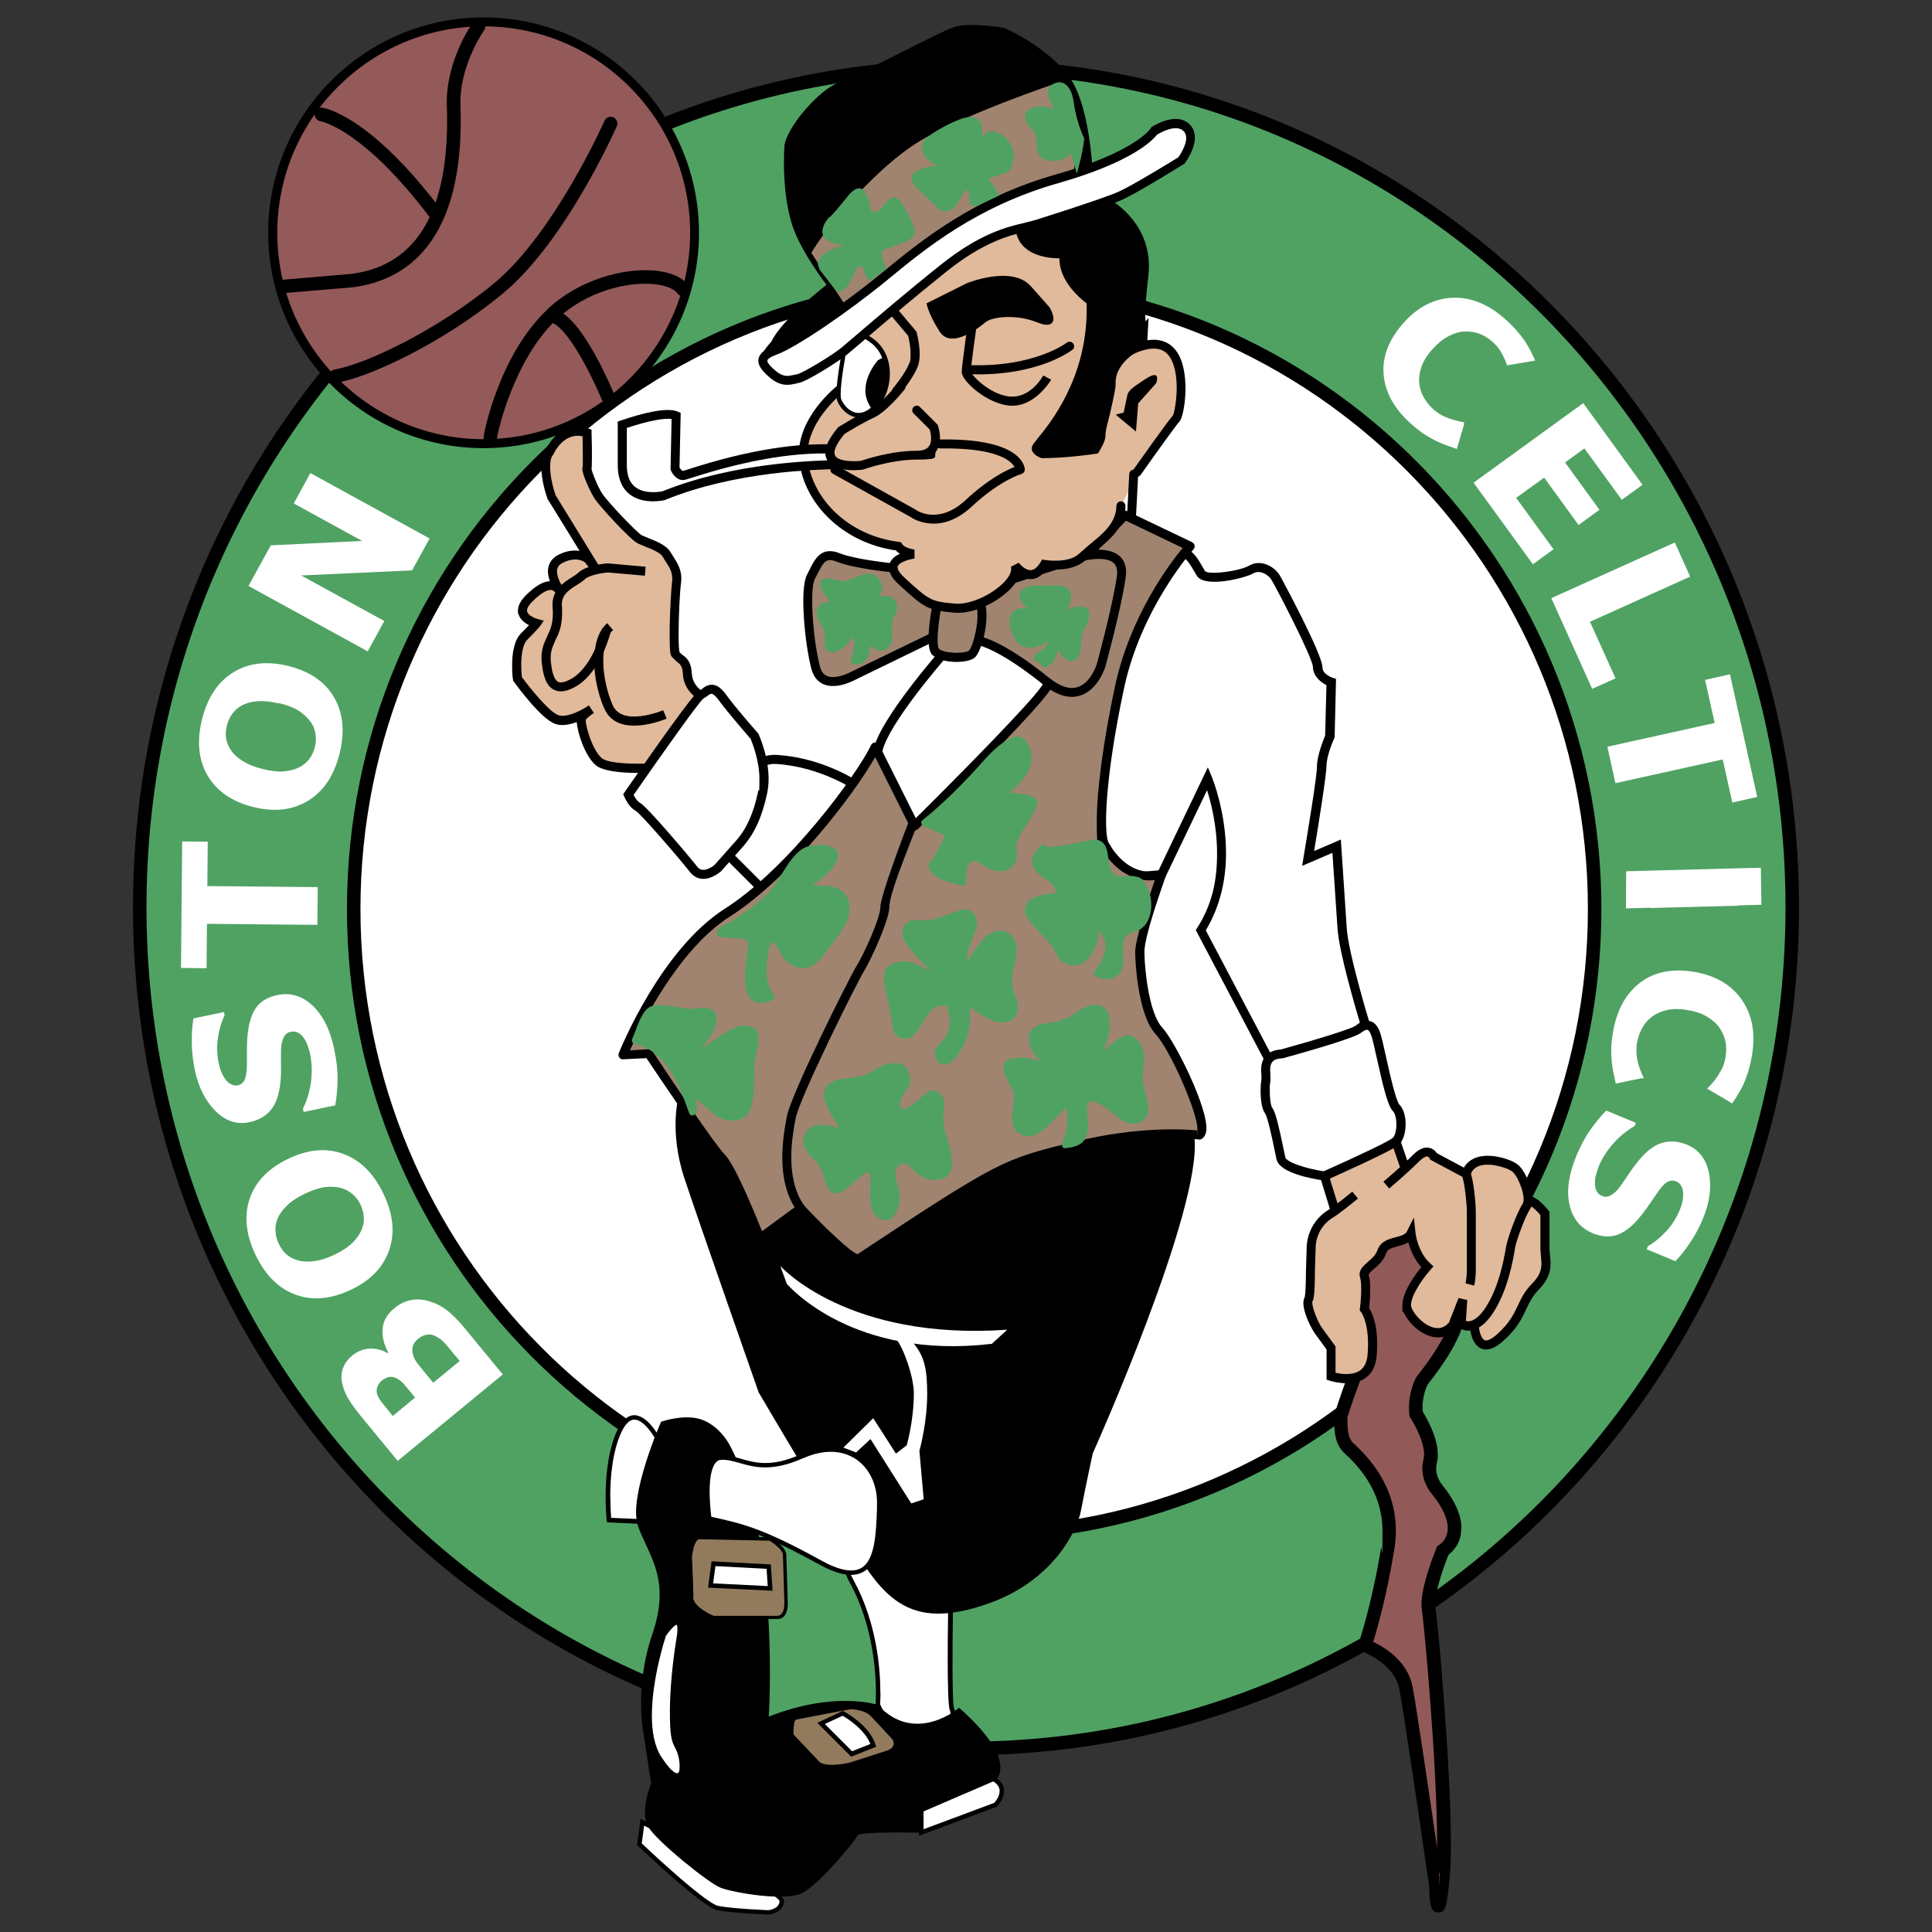 <?xml version="1.0" encoding="utf-8"?>
<!-- Generator: Adobe Illustrator 27.0.0, SVG Export Plug-In . SVG Version: 6.00 Build 0)  -->
<svg version="1.1" id="Layer_1" xmlns="http://www.w3.org/2000/svg" xmlns:xlink="http://www.w3.org/1999/xlink" x="0px" y="0px"
	 viewBox="0 0 1489 1489" style="enable-background:new 0 0 1489 1489;" xml:space="preserve">
<rect x="0" y="0" width="1489" height="1489" fill="#333333" stroke="none"/>
<style type="text/css">
	.st0{fill:#50A263;}
	.st1{fill:#FFFFFF;}
	.st2{fill:#927B5D;}
	.st3{fill:#915A58;}
	.st4{fill:#E1BA9B;}
	.st5{fill:#935A59;}
	.st6{fill:#A08470;}
</style>
<g>
	<ellipse class="st0" cx="744.5" cy="699.3" rx="636.8" ry="648.2"/>
	<path d="M102.5,699.3c0,360.3,288,653.4,642,653.4s642-293.1,642-653.4s-288-653.4-642-653.4S102.5,339,102.5,699.3z M112.9,699.3
		c0-354.6,283.3-643,631.6-643s631.6,288.5,631.6,643s-283.3,643-631.6,643S112.9,1053.8,112.9,699.3L112.9,699.3z"/>
	<ellipse class="st1" cx="750.8" cy="700.6" rx="478.2" ry="482"/>
	<path d="M267.4,700.6c0,268.7,216.9,487.2,483.4,487.2s483.4-218.6,483.4-487.2s-216.9-487.2-483.4-487.2S267.4,432,267.4,700.6
		L267.4,700.6L267.4,700.6z M277.8,700.6c0-262.9,212.2-476.8,473-476.8s473,213.9,473,476.8s-212.2,476.9-473,476.9
		S277.8,963.6,277.8,700.6L277.8,700.6z"/>
	<path class="st1" d="M304,1008.2c4-3.3,8.3-5.4,12.7-6.2c4.4-0.8,8.9-0.6,13.1,0.6c5.2,1.4,9.9,3.7,14.2,6.9s9,7.9,14.1,14.1
		l29.4,35.7l-81,66.6l-26-31.6c-5.4-6.6-9.3-11.7-11.6-15.5c-2.3-3.7-4-7.7-5-11.9c-1.1-4.5-1-8.6,0.4-12.3c1.3-3.7,3.7-7,7.1-9.8
		c3.7-3.2,8.4-5.1,13.2-5.4c4.9-0.3,9.6,0.8,14.2,3.5l0.5-0.4c-3.5-6.3-4.9-12.5-4.4-18.5C295.4,1018,298.4,1012.8,304,1008.2
		L304,1008.2L304,1008.2z M294.1,1064.2c-1.4,1.2-2.5,2.7-3.2,4.5c-0.8,1.9-0.8,3.9-0.2,5.9c0.7,2,1.8,4,3.4,6
		c1.6,2.1,4.1,5.1,7.3,9.1l1.3,1.6l17.2-14.2l-2.3-2.8c-2.2-2.7-4.4-5.4-6.7-8c-1.4-1.6-3.1-2.9-5-3.9c-2.2-1.2-4.3-1.5-6.3-1.1
		C297.6,1061.8,295.6,1062.8,294.1,1064.2L294.1,1064.2L294.1,1064.2z M322.6,1031.5c-2.5,2.1-4.1,4.3-4.6,6.6
		c-0.5,2.3-0.2,4.8,0.9,7.7c0.6,1.8,1.9,3.8,3.8,6.2c1.9,2.4,4.5,5.6,7.8,9.6l3.4,4.1l20.4-16.8l-1-1.2c-3.3-4-6.6-8-10-12
		c-2-2.3-4.4-4.2-7-5.6c-2.5-1.4-4.9-1.9-7.2-1.5c-2.4,0.4-4.6,1.4-6.4,2.9l0,0L322.6,1031.5z M222.3,893
		c15.3-7.3,29.5-8.5,42.5-3.6c13.1,4.9,23.3,15.1,30.8,30.8c7.5,15.7,8.9,30.2,4.3,43.4c-4.6,13.2-14.5,23.4-29.6,30.5
		c-15.2,7.2-29.4,8.5-42.5,3.7s-23.4-15-30.9-30.8c-7.5-15.7-8.9-30.2-4.4-43.3S206.9,900.3,222.3,893L222.3,893L222.3,893z
		 M235,920c-5.7,2.7-10.2,5.6-13.5,8.8s-5.8,6.4-7.3,9.8c-1.5,3.2-2.1,6.7-1.9,10.3c0.2,3.4,1.1,6.6,2.5,9.6c1.5,3.2,3.4,5.9,5.7,8
		s5.3,3.8,9.2,4.9c3.5,1,7.5,1.2,12.3,0.6c4.7-0.6,9.9-2.2,15.6-4.9c5.8-2.8,10.3-5.7,13.6-8.8c3.2-3.1,5.6-6.4,7.2-9.8
		c1.6-3.5,2.2-6.9,2-10.3c-0.2-3.3-1.1-6.6-2.5-9.7c-1.5-3.1-3.5-5.9-6.1-8.1c-2.6-2.3-5.8-4-9.2-4.9c-3.8-0.9-7.9-1.1-12.1-0.6
		c-4.3,0.5-9.4,2.2-15.3,5l0,0L235,920z M257.7,809.1c1.8,8.7,2.6,16.5,2.5,23.3c-0.1,6.5-0.7,13-1.8,19.5L234,857l-0.5-2.6
		c3.2-6.6,5.3-13.6,6.2-20.9s0.7-14.2-0.6-20.7c-0.3-1.6-0.9-3.7-1.8-6.3s-1.8-4.6-2.9-6.1c-1.2-1.8-2.6-3.3-4.3-4.3s-3.7-1.4-6-0.9
		c-2.6,0.5-4.4,2.1-5.6,4.6c-1.2,2.8-1.8,5.7-1.9,8.7c-0.1,4.3-0.1,8.6,0,12.9c0,4.6,0,8.9-0.5,12.9c-1,9.4-3.4,16.4-7.4,21.2
		c-3.9,4.8-9.5,7.9-16.6,9.4c-9.6,2-18.3-0.9-26.1-8.7c-7.8-7.8-13.1-18.4-15.9-31.8c-1.4-6.8-2.2-13.6-2.3-20.5
		c-0.1-6.9,0.3-13.3,1.3-19l23.5-4.9l0.5,2.5c-2.4,4.9-4.1,10.6-5.1,17.2c-1,6.5-0.8,13,0.5,19.4c0.5,2.5,1.1,4.7,1.9,6.6
		c0.7,1.9,1.8,3.9,3.1,5.9c1.1,1.6,2.5,2.9,4.3,3.9c1.6,1,3.4,1.3,5.2,1c2.5-0.4,4.6-2.1,5.6-4.4c1.1-2.4,1.7-6.6,1.7-12.8
		c0-4,0-7.8,0-11.5s0.2-7.7,0.7-11.9c1-8.4,3.2-15,6.7-19.7s8.9-7.8,16-9.3c10.2-2.1,19.3,0.6,27.3,8.2S254.6,794,257.7,809.1
		L257.7,809.1L257.7,809.1z M244.6,712.8l-85.1-0.8l-0.3,34.2l-19.7-0.2l0.9-97.5l19.7,0.2l-0.3,34.2l85.1,0.8l-0.3,29V712.8z
		 M222.3,513.3c16.4,4.1,28.2,12.1,35.2,24.2s8.4,26.5,4.2,43.3c-4.2,16.9-12.3,29-24.2,36.3s-26,8.9-42.2,4.9
		c-16.4-4.1-28.1-12.1-35.2-24.1c-7.1-12-8.6-26.5-4.4-43.4c4.2-16.9,12.2-29,24.1-36.3C191.6,510.9,205.8,509.2,222.3,513.3
		L222.3,513.3L222.3,513.3z M215,542.2c-6.1-1.5-11.4-2.1-16-1.8c-4.6,0.3-8.6,1.3-11.9,2.9c-3.2,1.6-5.9,3.9-8,6.7
		c-2,2.7-3.4,5.8-4.2,9c-0.9,3.5-1.1,6.8-0.7,9.8c0.4,3.1,1.7,6.3,4,9.7c2,3,5.1,5.7,9.1,8.2s9.1,4.5,15.2,6
		c6.2,1.5,11.6,2.2,16.1,1.8s8.4-1.3,11.8-3c3.4-1.7,6.1-4,8.1-6.7s3.4-5.8,4.2-9.1c0.8-3.3,1-6.7,0.4-10.2c-0.5-3.5-1.9-6.8-4-9.6
		c-2.5-3.2-5.5-6-9-8.2c-3.6-2.3-8.6-4.2-15-5.8l0,0L215,542.2z M331.1,415l-13.5,24.6l-85.5,3.9l64.1,35.1L283.4,502l-91.9-50.4
		l17.2-31.3l70.4-3.4L226.4,388l12.8-23.4L331.1,415L331.1,415L331.1,415z"/>
	<path class="st1" d="M1161.5,281.6c-0.5-2.6,0.6,1.3-0.5-1.5c-1.1-3-2.5-5.9-4.1-8.7c-1.7-2.9-3.9-5.6-6.5-7.8
		c-3.1-2.8-6.3-4.8-9.7-6.2s-7.2-2-11.5-1.9c-3.9,0-8,1.2-12.4,3.4s-8.6,5.6-12.7,10.1c-4.3,4.8-7.2,9.5-8.7,14.1s-2,8.9-1.5,12.9
		c0.5,3.9,1.7,7.5,3.7,10.8s4.3,6.2,7,8.6c2.8,2.5,5.9,4.5,9.2,5.9c3.3,1.4,6.3,2.4,9,2.9c2.9,0.6,1.3,0.7,3.7,0.9
		c2.4,0.2,0,0.2,1.8,0.3v1.8l-5.5,18.8c-2.2-0.7-4.6-1.6-7.5-2.6c-2.8-1-5.6-2.2-8.4-3.5c-3.3-1.7-6.3-3.4-9-5.1
		c-2.7-1.7-6.1-4.4-10.2-8c-12.9-11.4-20-24-21.3-37.8s3.8-27.1,15.2-40c11-12.4,23.6-18.9,37.7-19.5s27.6,4.8,40.5,16.2
		c3.4,3,6.3,5.9,8.8,8.7c2.4,2.8,4.6,5.6,6.6,8.4c1.5,2.3,3,4.9,4.5,7.8c1.5,3,2.7,5.4,3.5,7.3 M1135.7,372l84.5-61.3l45.7,62.9
		l-16,11.6l-28.8-39.6l-14.9,10.8l26.5,36.5l-16.1,11.7l-26.5-36.5l-21.6,15.6l28.8,39.6l-15.9,11.6L1135.7,372L1135.7,372
		L1135.7,372z M1227.1,530.9l-31.5-69.9l95.2-42.9l11.8,26.3l-77.2,34.8l19.7,43.6L1227.1,530.9L1227.1,530.9z M1238.8,575.5
		l82.7-18.3l-7.4-33.2l19.2-4.3l21,94.5l-19.2,4.3l-7.4-33.2l-82.7,18.3L1238.8,575.5L1238.8,575.5L1238.8,575.5z M1253.1,700.1
		l0.2-28.6l18.2-0.5l68-1.8h-0.6l18.2-0.4l0.4,28.5l-18.2,0.5l1,0.2l-68,1.8l-1-0.2L1253.1,700.1L1253.1,700.1z M1315.7,839
		c1.9-1.8,3.8-3.9,5.7-6.3c1.9-2.4,3.6-5.1,5.2-8c1.6-3,2.7-6.2,3.2-9.6c0.7-3.8,0.8-7.7,0.2-11.6c-0.6-3.6-2.1-7.2-4.4-10.8
		c-2.1-3.3-5.3-6.2-9.4-8.8c-4.1-2.6-9.2-4.4-15.3-5.4c-6.4-1.1-11.9-1.1-16.5,0s-8.6,3-11.8,5.5c-3,2.4-5.5,5.4-7.3,8.9
		c-1.7,3.3-2.9,6.8-3.6,10.5c-0.6,3.6-0.7,7.3-0.2,11c0.5,3.6,1.3,6.6,2.3,9.2c1,2.8,2,5.2,3.2,7.4h-2c0,0.1-1.3,0.3-1.3,0.3
		l-18.4,3.8c-0.5-2.2-1.1-4.8-1.7-7.7s-1.1-5.9-1.4-8.9c-0.3-3.4-0.4-6.9-0.4-10.3c0-3.2,0.5-7.5,1.4-12.9c2.9-17,9.9-29.6,20.9-38
		s25-11.1,42-8.2c16.3,2.8,28.5,10.1,36.5,21.7c8,11.7,10.5,26,7.6,42.9c-0.7,4.1-1.6,8.1-2.8,12c-1.1,3.5-2.3,6.9-3.7,10
		c-1.2,2.5-2.6,5.1-4.3,7.9c-1.7,2.8-3.2,5.1-4.4,6.8 M1214.6,891.5c3.4-8.1,7-15,11-20.6c3.7-5.3,7.8-10.3,12.3-15l22.9,9.5l-1,2.4
		c-6.3,3.7-11.9,8.3-16.6,13.7c-4.8,5.5-8.5,11.3-11,17.3c-0.8,2-1.5,4.1-2,6.2c-0.7,2.2-1,4.4-1,6.6s0.3,4.1,1.1,6
		c0.8,1.8,2.3,3.2,4.4,4.1c2.4,1,4.8,0.8,7.2-0.7s4.5-3.5,6.4-6.1c2.4-3.3,4.8-6.8,7.3-10.6c2.5-3.8,5.1-7.2,7.7-10.3
		c6-7.2,12-11.6,18-13.3c5.9-1.7,12.3-1.2,19,1.6c9.1,3.8,14.6,11,16.8,21.8c2.1,10.7,0.6,22.4-4.6,35c-2.6,6.3-5.8,12.4-9.6,18.1
		c-3.8,5.8-7.7,10.7-11.7,14.8l-22.1-9.2l1-2.4c4.7-2.7,9.3-6.4,13.8-11.2c4.4-4.7,8-10.2,10.5-16.2c1-2.3,1.7-4.5,2.2-6.5
		s0.7-4.2,0.6-6.6c0-1.9-0.4-3.8-1.3-5.6c-0.8-1.7-2.2-3-3.9-3.7c-2.5-1-4.8-0.9-7.1,0.4s-5.1,4.5-8.5,9.6c-2.2,3.3-4.4,6.4-6.5,9.4
		s-4.5,6.2-7.2,9.4c-5.5,6.4-11,10.5-16.6,12.4s-11.7,1.4-18.5-1.3c-9.6-4-15.6-11.3-18-22.1c-2.4-10.7-0.6-23.2,5.2-37.3l0,0
		L1214.6,891.5z"/>
	<path class="st1" d="M710,1412.3l57.1-21.3c0,0,11.2-11.2,0-19s-57.1,17.9-57.1,17.9V1412.3L710,1412.3z"/>
	<path d="M709.2,1388.4l-0.9,0.5v25.9l59.8-22.3l0.3-0.3c0.2-0.2,6-6.1,5.4-12.8c-0.3-3.5-2.2-6.5-5.7-8.9
		c-11.8-8.2-54.2,15.1-58.9,17.8l0,0L709.2,1388.4z M766.2,1373.4c2.6,1.8,4,3.9,4.2,6.3c0,0.2,0,0.4,0,0.7c0,4.5-3.6,8.5-4.2,9.1
		l-54.4,20.3v-18.9C724.9,1383.7,757.9,1367.6,766.2,1373.4z"/>
	<path class="st1" d="M495.1,1404.5l-2.2,16.8c0,0,49.3,47,60.5,49.3c11.2,2.2,39.2,3.4,39.2,3.4s10.1-1.1,10.1-9
		s-107.5-60.4-107.5-60.4l0,0L495.1,1404.5z"/>
	<path d="M493.4,1404.2l-2.4,17.7l0.6,0.6c5.1,4.8,50,47.4,61.3,49.7c11.2,2.2,38.3,3.3,39.5,3.4c4.3-0.5,11.9-3.3,11.9-10.7
		s-75.8-46.1-108.5-62l-2.2-1.1l-0.3,2.4l0,0H493.4z M496.5,1407.1c49.4,24.3,102.1,52.5,104.3,58c-0.1,6.1-8.2,7.1-8.5,7.1
		c0,0-27.7-1.1-38.7-3.3c-8.7-1.7-44.9-34.8-59-48.2l1.8-13.5L496.5,1407.1z"/>
	<path class="st1" d="M676.5,1313.8c0,0,4.5-50.4-20.2-95.2c-24.6-44.8,63.8-11.2,63.8-11.2l12.3,35.8c0,0-1.1,70.5,1.1,73.9
		s-1.1,20.2-1.1,20.2l-43.7,2.2L676.5,1313.8L676.5,1313.8z"/>
	<path d="M652.7,1198.5c-3.8,4.4-3.1,11.5,2.1,21c24.1,43.8,20,93.7,20,94.2v0.5l13,27.2l46.2-2.4l0.3-1.3
		c0.8-4.1,3.3-17.8,0.9-21.5c-1.4-3.4-1.2-46.5-0.8-72.9v-0.3l-12.7-36.9l-0.8-0.3c-5.7-2.2-56.3-20.9-68-7.3l0,0L652.7,1198.5z
		 M678.5,1304.5c0-16.9-2.4-53.5-20.7-86.7c-2.7-5-4.1-9.1-4.1-12.2s0.5-3.6,1.6-4.8c8.5-9.8,48,2.2,63.5,8l11.9,34.8
		c-0.2,11.7-0.3,23.3-0.3,35c0,19.1,0.4,37.5,1.7,39.6c0.3,0.5,0.5,1.7,0.5,3.4c0,3.5-0.7,9-1.6,14.1l-41.1,2.1l-11.6-24.3
		c0-1,0.3-4.1,0.3-8.9L678.5,1304.5z"/>
	<path class="st1" d="M469.3,1171.6l25.7,1.1l11.2-64.9c0,0-16.8-31.3-29.1-4.5C464.8,1130.2,469.3,1171.6,469.3,1171.6
		L469.3,1171.6z"/>
	<path d="M488.6,1090.7c-5.1,0.2-9.4,4.2-13,11.9c-12.4,27-8.2,67.5-8,69.2l0.2,1.5l28.8,1.3l11.6-67l-0.3-0.5
		C507.5,1106.4,498.9,1090.5,488.6,1090.7L488.6,1090.7z M470.3,1153.8c0-14.3,1.5-34.6,8.5-49.8c3-6.4,6.3-9.8,9.9-9.9
		c6.5-0.2,13.3,9.6,15.8,13.9l-10.8,62.8l-22.7-1c-0.4-5.4-0.6-10.7-0.6-16.1L470.3,1153.8z M523.1,844.7c0,0-7.8,26.9,4.5,63.8
		s57.1,164.6,57.1,164.6s64.9,110.8,86.2,140c21.3,29.1,44.8,39.2,91.8,22.4c47-16.8,67.2-53.7,70.5-71.7c3.4-17.9,9-43.7,9-43.7
		s84-187,78.4-243S523.1,844.6,523.1,844.7L523.1,844.7L523.1,844.7z"/>
	<path d="M509.6,1095.5c0,0-25.7,58.2-17.9,80.6s25.7,40.3,11.2,82.9c-14.6,42.5-6.7,78.4-6.7,78.4l5.6,37c0,0-9,22.4-2.2,33.6
		c6.7,11.2,47,43.7,56,47c9,3.4,50.4,11.2,63.8,3.4c13.4-7.8,40.3-40.3,41.4-43.7c1.1-3.4,49.3-2.2,49.3-2.2v-15.7l57.1-24.6
		c0,0,19-14.6-28-56c0,0-33.6,29.1-62.7-2.2c0,0-32.5-11.2-84,9c0,0,9-136.6-30.2-209.4c0,0-6.7-13.4-20.2-19
		c-13.4-5.6-32.5,1.1-32.5,1.1l0,0V1095.5z"/>
	<path class="st2" d="M539.9,1185l53.7,1.1c0,0,11.2,6.7,11.2,12.3s1.1,35.8,1.1,35.8s1.1,12.3-6.7,12.3h-49.3
		c0,0-16.8-6.7-16.8-15.7s-1.1-30.2-1.1-30.2S533.1,1183.8,539.9,1185L539.9,1185z"/>
	<path d="M536.1,1184.8c-4.5,3.5-5.3,14.6-5.4,15.8c0,0.4,1.1,21.5,1.1,30.3s16.9,16.6,17.6,16.9h0.2h49.5c2.1,0,3.9-0.7,5.2-2.2
		c3.5-3.8,2.8-11.2,2.8-11.5l-1.1-35.7c0-6.2-10.6-12.7-11.8-13.4l-0.3-0.2l-54.1-1.1h0.2C538.6,1183.5,537.1,1183.9,536.1,1184.8
		L536.1,1184.8L536.1,1184.8z M534.4,1230.9c0-8.9-1.1-30.1-1.1-30.3c0.2-2.9,1.4-11.4,4.4-13.8c0.5-0.5,1.2-0.7,1.9-0.5l0,0
		l53.5,1.1c3.1,1.9,10.3,7.1,10.3,11l1.1,35.9c0,0,0,0.6,0,1.5c0,2.1-0.3,6-2.2,8.1c-0.8,0.9-2,1.4-3.3,1.4h-49
		c-4.6-1.9-15.8-7.9-15.8-14.4l0,0L534.4,1230.9z"/>
	<path class="st2" d="M613.8,1323.9l41.4-7.8c0,0,11.2,0,16.8,5.6s16.8,17.9,16.8,17.9s5.6,7.8-5.6,11.2c-11.2,3.4-28,9-28,9
		s-19,4.5-24.6-1.1s-20.2-21.3-20.2-21.3S609.3,1324,613.8,1323.9L613.8,1323.9L613.8,1323.9z"/>
	<path d="M613.5,1322.6h-0.2h0.4l-2.5,1.2c-2.9,3.1-2.2,12.6-2.1,13.7v0.5l20.5,21.6c5.9,5.9,23.8,1.9,25.9,1.5l28.1-9
		c4.1-1.2,6.6-3.2,7.6-5.9c1.3-3.7-1.2-7.2-1.3-7.3c0-0.1-16.9-18.1-16.9-18.1c-5.9-5.9-17.2-6-17.7-6L613.5,1322.6L613.5,1322.6
		L613.5,1322.6z M611.6,1333.9c0-3.3,0.4-7.1,1.6-8.4l0.6-0.3h0.2l41.4-7.9c-0.1,0,10.5,0,15.6,5.2l16.7,17.9c0,0,1.7,2.4,0.8,4.9
		c-0.6,1.8-2.6,3.2-5.8,4.2l-28,9c-5,1.2-19.1,3.4-23.3-0.8l-19.8-20.9C611.6,1335.8,611.5,1334.9,611.6,1333.9L611.6,1333.9
		L611.6,1333.9z"/>
	<path class="st1" d="M546.6,1170.5c0,0-6.7-45.9,9-47s28,14.6,62.7-1.1s60.5,6.7,59.3,38.1s-1.1,68.3-45.9,43.7
		C586.9,1179.6,572.4,1176.2,546.6,1170.5L546.6,1170.5L546.6,1170.5z"/>
	<path d="M617.5,1120.7c-23,10.4-35.6,6.7-46.7,3.5c-5.2-1.5-10.1-2.9-15.4-2.6c-2.7,0.2-4.9,1.4-6.7,3.7c-8.8,10.9-4,43.9-3.8,45.3
		l0.2,1.2l1.2,0.3c24.6,5.3,39.5,8.6,84.6,33.4c15.4,8.5,26.7,10.4,34.5,5.9c12.4-7.1,13.1-28.1,13.8-48.5v-2.6
		c0.7-16.4-6-30.8-17.7-38.7C649.5,1113.5,633.9,1113.2,617.5,1120.7L617.5,1120.7z M619,1123.9c15.3-6.9,29.7-6.6,40.7,0.7
		c10.7,7.2,16.8,20.5,16.2,35.7v2.6c-0.7,18.5-1.4,39.5-12.2,45.6c-6.6,3.8-17.1,1.8-31.1-6c-44.8-24.7-60.2-28.2-84.4-33.5
		c-0.8-6.4-1.2-12.8-1.3-19.2c0-8.7,1-17.9,4.5-22.3c1.2-1.5,2.6-2.3,4.3-2.4c4.7-0.3,9.1,1,14.2,2.4c11.1,3.2,24.8,7.2,49.1-3.7
		l0,0V1123.9z"/>
	<path class="st1" d="M549.9,1205.2l-2.2,16.8l45.9,2.2l-1.1-16.8l-42.5-2.2H549.9z"/>
	<path d="M548.2,1204.9l-2.5,18.7l49.7,2.4l-1.3-20.3l-45.7-2.4L548.2,1204.9L548.2,1204.9L548.2,1204.9z M551.4,1207l39.4,2.1
		l0.9,13.3l-42.1-2.1L551.4,1207L551.4,1207L551.4,1207z"/>
	<path class="st1" d="M632.8,1328.3l16.8-7.8c0,0,19,10.1,23.5,24.6l-16.8,6.7L632.8,1328.3L632.8,1328.3z"/>
	<path d="M648.9,1318.9l-19,8.9l26.1,26.1l19.3-7.7l-0.5-1.5c-4.6-15.1-23.6-25.2-24.4-25.7l-0.8-0.4l-0.8,0.4l0,0L648.9,1318.9z
		 M649.5,1322.4c3.2,1.8,16.8,10.3,21.3,21.7l-14.1,5.6l-21-21l13.8-6.4V1322.4z"/>
	<path class="st1" d="M511.9,1260c0,0,15.7-23.5,11.2,3.4s-7.8,70.5-1.1,82.8s5.6,38.1-13.4,9c-19-29.1,3.4-95.2,3.4-95.2l0,0
		L511.9,1260z"/>
	<path d="M510.4,1259.1v0.2c-0.1,0-0.2,0.2-0.2,0.2c-0.9,2.7-22.4,67.2-3.2,96.7c7.5,11.5,13.2,15.9,17.2,13.5
		c5.2-3.1,3.2-16.9-0.8-24.3c-6.4-11.8-3-55.7,1.3-81.7c1.5-9.2,1-13.5-1.9-14.7c-4-1.6-9.5,5.6-12.5,10.1l0,0L510.4,1259.1z
		 M521.6,1252.3c0,0,0.5,0.6,0.5,3.2s-0.2,4.1-0.8,7.6c-2.5,15.2-5,37.4-5,55.7s1.1,22.9,4,28.2c2.5,4.5,3.5,10,3.5,14.1
		s-0.5,5-1.5,5.5c-0.1,0-3.3,1.7-12.5-12.4c-5.5-8.3-7.4-19.9-7.4-32.1c0-28.3,10.3-59.7,10.8-61.3c3.1-4.5,6.9-8.5,8.2-8.6l0,0
		L521.6,1252.3z"/>
	<path class="st1" d="M673,1093l-23,22.7l9.8,3.7l11.1-10.3l31.4,49.6l9.6-3.2l-3.3-37.2c1.1-4.2,6-23.6,6-43.9s-2.5-29.3-10.6-39.3
		l-13.5-3.4c6.3,7.8,13.8,29.9,13.8,42.2c0,21-5.4,39.7-5.5,40l-8.3,6.4"/>
	<path class="st1" d="M606.4,989.5c2.3,2.4,51.4,58.7,158,46.2l11.9-10.9c-123.1,8.7-174.4-48.6-174.9-49.1L606.4,989.5L606.4,989.5
		z"/>
	<path class="st3" d="M1044.4,1059.7c0,0-10.9,29.5-10.9,32.8s-1.1,16.4,5.5,22.9s38.2,32.8,30.6,78.6
		c-7.6,45.9-17.5,74.2-17.5,74.2s27.3,9.8,31.7,32.8c4.4,22.9,22.9,151.8,22.9,151.8s1.1,40.4,5.5-6.6
		c4.4-46.9-8.7-193.2-10.9-206.3c-2.2-13.1,10.9-44.8,10.9-44.8s22.9-13.1-4.4-46.9c0,0-8.7-9.8-5.5-21.8c3.3-12-6.6-29.5-9.8-34.9
		c-3.3-5.5,0-22.9,4.4-28.4s29.5-37.1,27.3-55.7c-2.2-18.6-16.4-86.2-16.4-86.2l-66.6,38.2L1044.4,1059.7L1044.4,1059.7
		L1044.4,1059.7z"/>
	<path d="M1106,918l-68.4,39.2l3.3,101.8c-4.2,11.3-10.9,30-10.9,33.3v1.2c0,0.8,0,1.8,0,3c0,5.9,0.7,15.4,6.5,21.2l1.8,1.7
		c7.6,7.2,28.9,27.6,28.9,60.6s-0.3,8.6-1.1,13.3c-7.5,45-17.2,73.4-17.3,73.7l-1.1,3.2l3.2,1.2c0.3,0,25.5,9.5,29.4,30.1
		c4.3,22.4,22.5,148.5,22.9,151.4c0.5,17.5,1.8,19.2,5.2,19.3c3.9,0.1,5-2.1,7.2-25.9c0.6-6.8,0.9-15.5,0.9-25.6
		c0-61.1-10.1-171.1-11.9-181.7c-0.1-0.9-0.2-1.9-0.2-2.8c0-10.8,7.1-30.8,10.5-39.1c2.2-1.6,7.6-6.1,9.2-14.7
		c0.3-1.6,0.5-3.2,0.5-4.9c0-9.4-4.7-20.1-14.2-31.8c-0.1-0.2-5.4-6.3-5.4-14.2s0.2-3,0.6-4.5c0.5-2,0.8-4.1,0.8-6.2
		c0-11.2-6.6-24.1-11-31.4c-0.6-1-0.8-2.8-0.8-4.9c0-6.3,2.2-16.1,4.9-19.5c8.7-10.9,28.2-37.3,28.2-55.5c0-18.2,0-1.8-0.2-2.7
		c-2.2-18.5-15.8-83.8-16.4-86.6l-1-4.7L1106,918L1106,918L1106,918z M1105.3,926.4c3.2,15.5,13.5,65.8,15.4,81.3
		c0,0.7,0.1,1.4,0.1,2.1c0,16.4-20.2,43-26.7,51c-3.4,4.2-6.4,15-6.4,23.5s0.5,6.7,1.8,8.8c6.4,10.7,10,20.8,10,27.9s-0.2,3-0.5,4.3
		c-0.6,2.2-0.9,4.4-0.9,6.4c0,10.5,6.7,18.2,7.1,18.6c8.2,10.2,12.5,19.6,12.5,27.4s0,2.3-0.3,3.4c-0.7,4.4-3.3,8.4-7,10.9l-1,0.6
		l-0.5,1.1c-1.3,3.1-11.4,28.1-11.4,42.8s0,2.7,0.3,3.9c1.8,10.5,11.8,119.6,11.8,180.2s-0.3,16.5-0.7,22.8
		c-4.2-29.2-18-123.8-21.7-143.1c-3.9-20.2-23.3-30.7-30.8-34c2.6-8.3,10.4-34.2,16.6-71.7c0.8-5.1,1.2-9.9,1.2-14.6
		c0-35.8-22.9-57.7-31.1-65.4l-1.7-1.6c-4-4-4.5-11.8-4.5-16.6s0-1.9,0-2.6v-1.4c0.3-2.2,5.6-17.8,10.7-31.5l0.2-0.6l-3.2-99
		c3.2-1.8,53.6-30.7,60.6-34.8l0,0L1105.3,926.4z"/>
	<path d="M1109.3,914.1l-4.1,2.4l-69.3,39.8l3.3,102.6c-7.2,19.5-10.9,30.8-10.9,33.6v4.1c0,10.4,2.2,17.7,7,22.5l1.8,1.7
		c7.8,7.4,28.4,27.1,28.4,59.3s-0.4,8.6-1.1,13c-7.5,45.1-17.2,73.1-17.3,73.4l-1.7,4.8l4.8,1.7c0.2,0,24.6,9.2,28.3,28.8
		c4.2,22.3,22.1,146.1,22.9,151.3c0.5,16.9,1.7,20.6,6.9,20.8c5.9,0.2,6.8-4.3,9-27.4c0.6-6.5,0.9-15.2,0.9-25.7
		c0-60.6-10.1-171.2-11.9-182l-0.2-2.5c0-10,6.6-29.1,10.3-38.1c5-3.8,8.4-9.3,9.4-15.4l0.5-5.2c0-9.8-4.9-20.9-14.5-32.8
		c-0.6-0.6-5-6.1-5-13.1l0.5-4.1c0.6-2,0.8-4.3,0.8-6.7c0-11.2-6.1-23.8-11.2-32.3c-0.1-0.2-0.6-1.2-0.6-4c0-6.4,2.3-15.5,4.6-18.4
		c8.6-10.7,28.6-37.7,28.6-56.6l-0.2-2.9c-2.2-19-16.3-86-16.4-86.7l-1.5-7l-2.1,1.2l0,0L1109.3,914.1z M1106.9,919.5l2.1-1.2
		l0.5,2.3c0.1,0.7,14.2,67.8,16.4,86.4v2.5c0.1,17.8-19.3,44-27.7,54.5c-3,3.8-5.3,14-5.3,20.6s0.4,4.6,1.1,5.8
		c4,6.7,10.7,19.5,10.7,30.5c0,1.9-0.2,3.9-0.7,5.8l-0.7,5c0,8.2,5.2,14.6,5.8,15.3c9.1,11.3,13.7,21.6,13.7,30.6l-0.4,4.6
		c-1,5.5-4,10.3-8.5,13.6l-0.4,0.3l-0.2,0.5c-4,9.8-10.7,29.2-10.7,39.8l0.2,3.1c1.8,10.7,11.8,120.9,11.8,181.4s-0.3,19-0.9,25.4
		c-2.1,22.3-3.1,24.4-5.4,24.3c-1.6,0-3-0.1-3.5-17.6c-0.8-5.5-18.6-129.3-22.9-151.7c-4.1-21.7-30.3-31.3-30.5-31.5l-1.6-0.6
		l0.6-1.6c0-0.3,9.9-29,17.4-74c0.8-4.6,1.1-9.1,1.1-13.6c0-33.7-22.2-54.9-29.5-61.8l-1.8-1.7c-4-4-6-10.6-6-20v-4.1
		c0-0.9,0.8-5.7,10.9-32.8v-0.3c0.1,0-3.2-101.1-3.2-101.1C1041.1,957.2,1106.8,919.5,1106.9,919.5L1106.9,919.5L1106.9,919.5z"/>
	<path d="M1104.5,924.9l-61.6,35.3l3.3,99.7v0.3c-4.1,10.9-10.6,29.1-10.9,32v1.5v2.6c0,8.5,1.7,14.5,5,17.8l1.7,1.6
		c8.4,8,30.6,29.2,30.6,64.2s-0.4,9.5-1.2,14.3c-6.1,36.8-13.6,62.2-16.6,71.5l-0.5,1.5l1.4,0.6c7.7,3.5,26.1,13.6,29.8,32.8
		c3.7,19.2,17.5,114.3,21.7,143h3.4c0.5-6.6,0.7-14.3,0.7-23c0-60-10-169.8-11.8-180.5l-0.3-3.6c0-14.4,10.1-39.3,11.3-42.1l0.2-0.5
		l0.5-0.3c4.1-2.8,7-7.1,7.8-12.1l0.3-3.7c0-8.2-4.5-18-12.9-28.4c-0.3-0.4-6.7-7.7-6.7-17.5s0.3-4,0.8-6l0.6-4.8
		c0-7.6-3.6-17.8-10.2-28.8c-1-1.7-1.5-4.4-1.5-7.9c0-7.9,2.8-18.4,6-22.5c6.3-7.9,27.1-35.1,27.1-52.1v-2.3
		c-2-15.5-12.4-66.2-15.5-81.4l-0.5-2.3L1104.5,924.9L1104.5,924.9L1104.5,924.9z M1104.1,929.1c3.6,17.2,13.1,64,14.8,78.8v1.9
		c0.1,15.9-20,42.3-26.2,50c-3.7,4.6-6.8,15.9-6.8,24.6s0.7,7.4,2,9.7c6.2,10.3,9.7,20.2,9.7,27l-0.5,3.8c-0.6,2.2-0.9,4.6-0.9,6.9
		c0,11,6.7,18.9,7.5,19.8c7.9,9.8,12.1,18.8,12.1,26.2l-0.3,3.1c-0.7,3.9-2.9,7.4-6.2,9.7l-1.5,0.9l-0.7,1.6
		c-1.2,2.9-11.6,28.4-11.6,43.5l0.3,4.1c1.8,10.6,11.8,120,11.8,179.9s0,2.3,0,3.6c-5.7-39-15.9-108.1-18.9-124.2
		c-3.8-19.8-21.6-30.5-30.4-34.6c3.2-10.2,10.3-35.1,16.2-70.5c0.8-5,1.3-10,1.3-14.9c0-36.5-23-58.4-31.6-66.7l-1.7-1.6
		c-2.6-2.6-4-7.8-4-15.3v-3.9c0.2-1.7,5.2-16.2,10.7-31l0.4-1l-3.2-98.3L1104.1,929.1L1104.1,929.1L1104.1,929.1z"/>
	<path class="st4" d="M1136.1,1021.5c0,0,1.1,26.2,19.7,9.8c18.6-16.4,15.3-27.3,27.3-39.3s7.6-20.7,7.6-29.5v-27.3
		c0,0-9.8-12-12-8.7l-22.6,15.1"/>
	<path d="M1179.5,922.5c-1.5,0-2.9,0.8-3.7,2.1l1-1l-22.6,15.1l3.9,5.8l22-14.8c1.5,0.9,4.4,3.6,7.1,6.8v26l0.4,5.8
		c0.2,1.9,0.4,3.7,0.4,5.5c0,4.8-1.3,9.6-7.4,15.7c-5.6,5.6-8.2,11.2-10.7,16.5c-3.2,6.8-6.5,13.8-16.4,22.6c-4,3.5-7.4,5.1-9.3,4.3
		c-2.8-1.2-4.4-7.7-4.5-11.7l-6.9,0.3c0,1.5,0.8,14.4,8.7,17.8c4.7,2,10.3,0.1,16.7-5.5c11.1-9.8,14.8-17.8,18.1-24.9
		c2.5-5.2,4.6-9.8,9.3-14.6c10.7-10.7,9.8-19.6,9-26.8l-0.4-5.1v-28.5l-0.8-1c-4-4.9-9.7-10.8-13.9-10.6l0,0L1179.5,922.5z"/>
	<path class="st4" d="M1020.7,906.4l10,32.5l58.4-20.9l-13.3-38.4l-55.1,26.7V906.4z"/>
	<path d="M1074.3,876.5l-57.7,28l11.9,38.8l65-23.2l-15.7-45.3L1074.3,876.5L1074.3,876.5L1074.3,876.5z M1073.8,884.5l10.9,31.5
		l-51.7,18.5l-8.1-26.2l48.9-23.7l0,0L1073.8,884.5z"/>
	<path class="st4" d="M1044.4,921c0,0-13.1,10.9-18.6,14.2c-8.9,5.3-14.6,14.7-15.3,25.1c-1.1,14.2,0,37.1-2.2,41.5
		s4.4,19.7,8.7,25.1c4.4,5.5,8.7,12,8.7,12v21.8c0,0,29.5,9.8,31.7-16.4c2.2-26.2-5.9-35.4-5.9-35.4s2.2-18.5,0-25
		c-2.2-6.6,10.1-9.4,13.4-19.2c3.3-9.8,18.2-5.5,22.5-14.2c0,0,1.6,16,12.5,25.9c0,0-19.5,22.1-15.2,33c4.4,10.9,22.9,26.2,34.9,12
		l7.6-19.7l-1.1,18.6c0,0,9.8,7.6,21.8-10.9c12-18.6,15.3-43.7,16.4-49.1s7.6-24,12-30.6s-3.3-25.1-8.7-29.5s-32.3-13.1-37.7,4.4
		l-25-13.4c0,0-3.8-8.5-13.6,1.3c-9.8,9.8-22.9,20.7-22.9,20.7"/>
	<path d="M1088.9,890.2c-9.6,9.6-22.6,20.4-22.7,20.5l4.4,5.3c0.5-0.4,13.3-11.1,23.2-21c2.5-2.5,4.9-3.9,6.3-3.7
		c1.1,0.2,1.7,1.4,1.7,1.4l0.5,1l1,0.6l28.7,15.3l1.3-4c1.2-3.7,3.6-6.1,7.3-7.2c8.5-2.6,21.7,1.9,24.9,4.5c5,4,10.9,20.5,8,24.9
		c-4.6,7-11.3,25.8-12.5,31.8l-0.5,2.6c-1.4,8-5.1,29.4-15.4,45.3c-5.1,7.9-9.5,10.2-12.2,10.7c-1,0.2-2.1,0.2-3.1-0.2l1-16.1
		l-6.7-1.5l-7.4,18.9c-3,3.4-6.5,4.8-10.6,4.1c-7.6-1.2-15.6-9.1-18.2-15.4c-2.5-6.1,7-20.9,14.6-29.4l2.3-2.6l-2.5-2.3
		c-9.8-8.8-11.4-23.5-11.4-23.6l-1.2-11.8l-5.3,10.6c-1.3,2.6-4.2,3.5-8.9,4.7c-5.1,1.3-11.5,3-13.9,9.9c-1.3,3.8-4.3,6.4-7.2,8.9
		c-3.7,3.2-8,6.8-6.1,12.5c1.4,4.2,0.7,16.7-0.2,23.5l-0.2,1.5l1,1.2c0,0,7.1,8.9,5.1,32.9c-0.5,5.9-2.5,10-6.1,12.4
		c-5.9,3.9-14.5,2.5-18.6,1.6v-20.3l-9.5-13c-4.1-5.1-8.4-16.6-8.4-20.5s0-0.7,0.1-0.9c1.6-3.2,1.8-10.7,1.9-23.7l0.6-19
		c0.5-9.3,5.6-17.7,13.6-22.4c5.6-3.4,18.5-14.1,19-14.5l-4.4-5.3c-0.1,0.1-13,10.8-18.1,13.9c-9.9,5.9-16.2,16.3-17,27.8l-0.6,19.5
		c-0.1,7.9-0.2,18.7-1.2,20.7c-0.5,1.2-0.8,2.6-0.8,3.9c0,7.8,6.3,20.4,9.9,24.9l8,11v23.2l2.4,0.8c0.7,0.2,16.3,5.3,27-1.7
		c5.5-3.6,8.6-9.5,9.2-17.6c0.3-3.2,0.4-6.1,0.4-8.8c0-16.4-4.2-24.8-6.2-27.8c0.3-2.6,0.8-8.6,0.8-14.5s-0.3-8.1-1.1-10.7
		c0-0.1,0-0.2,0-0.4c0-1,1.4-2.4,4.1-4.7c3.3-2.8,7.4-6.4,9.3-12c1.1-3.2,4.1-4.1,9-5.4c2.7-0.7,5.5-1.5,8.1-3
		c1.4,5.3,4.4,12.8,10,19.1c-4.5,5.5-14.6,19-14.6,29.4s0.3,3.3,0.8,4.8c3.3,8.2,13.2,18,23.5,19.7c6.7,1.1,12.7-1.2,17.3-6.7
		l0.4-0.4l0.4-1l1,0.8c0.4,0.3,4.1,3.1,9.8,2.1c6-1,11.7-5.7,17-13.9c11-17.1,14.9-39.4,16.4-47.9l0.4-2.5
		c1.1-5.4,7.5-23.3,11.5-29.3c5.6-8.4-3-29-9.5-34.1c-4.7-3.8-20-9.2-31.3-5.7c-4.6,1.4-8.1,4.2-10.3,8l-20.9-11.2
		c-1.3-2.1-3.5-3.6-6-4.1C1097.4,883.9,1093.2,885.8,1088.9,890.2L1088.9,890.2L1088.9,890.2z"/>
	<path d="M1126.3,905.1c2.5,4.3,4.2,23.8,4.2,28V979c0,6-1,10-1,10.1l6.7,1.7c0-0.2,1.2-4.9,1.2-11.8v-45.9c0-2.2-1.2-24.9-5.1-31.5
		L1126.3,905.1L1126.3,905.1L1126.3,905.1z"/>
	<path class="st4" d="M510.5,591.5c0,0-40.2,3.2-49.2-4.5c-8.9-7.7-14.7-30-13.4-33.2s7.7-7,7.7-7s-16.6,11.5-26.8,7.7
		s-30-31.3-30-31.3s-3.2-24.3,5.1-32.6s9.6-10.2,9.6-10.2s-19.8-5.1-5.7-19.2c14-14.1,20.4-10.9,24.3-5.1c0,0-14.1-18.5,0-25.5
		s21.7,0.6,21.7,0.6l5.8,7.7l-34.5-56.2c0,0-8.9-25.5-1.3-34.5c0,0,9.6-21.7,28.7-14.7c0,0,0.6,25.5,0,27.5s5.1,16,8.9,21.7
		c3.8,5.7,26.8,30.6,31.9,33.2s17.2,5.7,20.4,11.5c3.2,5.8,8.9,11.5,7.7,21.1s-3.2,52.4-0.6,56.2c2.6,3.8,8.3,3.2,8.9,14.7
		c0.6,11.5,10.2,16.6,10.2,16.6l5.1,30l-14.7,30L510.5,591.5L510.5,591.5L510.5,591.5z"/>
	<path d="M420.6,346.8c-2.5,3.4-3.4,8.1-3.4,13.1c0,10.6,3.9,22.2,4.6,24v0.3c0.1,0,24.9,40.4,24.9,40.4c-4.2-0.7-9.5-0.4-16.2,2.9
		c-4.1,2.1-6.8,5.3-7.8,9.4c-0.3,1.2-0.4,2.3-0.4,3.5c0,2.6,0.7,5.1,1.5,7.5c-5.3,0.2-11.3,3.8-18.5,10.9c-4,4-6.1,8-6.1,11.7
		s0.1,1.8,0.4,2.7c1.2,4.3,4.9,7,8.1,8.6c-1.4,1.5-3.2,3.4-6.2,6.4c-5.6,5.6-6.8,16.3-6.8,24.6c0,8.3,0.5,9.8,0.7,10.9v0.9
		c0.1,0,0.6,0.7,0.6,0.7c2.1,2.9,20.7,28.4,31.6,32.5c5.2,2,11.5,0.7,16.9-1.3c0.6,8.6,6.5,26.3,14.6,33.2c9.4,8,43.3,5.9,51.2,5.3
		l22,5l16.4-33.5l-5.6-32.8l-1.5-0.8c-0.3-0.2-7.9-4.4-8.4-13.8c-0.5-9-3.8-12-7.5-14.6l-1.9-1.7c-0.6-1.6-0.8-6.9-0.8-13.7
		c0-13.5,0.9-32.8,1.9-40.2c0.1-1.1,0.2-2.1,0.2-3.2c0-7.2-3.4-12.3-6.1-16.6l-2.2-3.5c-3-5.3-10.8-8.4-17.1-10.9l-4.8-2
		c-4.1-2.1-26.5-25.9-30.6-32c-3.6-5.4-8.2-17.1-8.4-19.3c0.1-0.9,0.3-3.1,0.3-9.3s0-10.1-0.3-18.6v-2.4l-2.3-0.8
		c-17.5-6.4-29.2,7.9-33,16.4l0,0L420.6,346.8z M424,359.6c0-3.9,0.6-7.2,2.3-9.1l0.3-0.4l0.2-0.5c0.3-0.7,7.8-16.6,22.2-13.3
		c0.1,6,0.2,12.2,0.2,16.7s0,6.3-0.2,7.1c-0.1,0.4-0.2,0.7-0.2,1.1c0,5.4,7.4,20.1,9.6,23.3c3.5,5.3,27,31.3,33.3,34.4l5.4,2.3
		c4.7,1.8,11.8,4.6,13.6,7.8l2.4,3.9c2.6,3.9,5,7.7,5,12.8s0,1.5-0.1,2.2c-0.5,3.7-1.9,24.1-1.9,39.9s0.5,16.6,1.8,18.6l3.8,3.6
		c2.3,1.7,4.2,3,4.6,9.4c0.6,10.5,7.4,16.4,10.5,18.5l4.7,27.4l-13,26.6l-17.6-4h-0.5c-15,1.2-40.9,1.3-46.6-3.6
		c-7.5-6.5-12.4-24.7-12.4-29.1s0-0.2,0-0.3c0.5-1.1,2.8-3,5-4.5l1.3-0.9l-3.8-5.8h-0.2c-4.2,3-16.7,10-23.6,7.4
		c-6.6-2.5-20.3-19-27.9-29.3c-0.3-3-0.5-6.1-0.5-9.1c0-7.3,1-16,4.7-19.7c8.1-8.1,9.8-10.4,10-10.7l2.7-4l-4.7-1.2
		c-1.8-0.5-7.2-2.6-8.1-5.7c0-0.3-0.1-0.6-0.1-0.9c0-2.3,2.1-4.9,4-6.8c7.8-7.8,12.2-9.2,14.5-9c1,0,2.5,0.6,4.4,3.3v0.2
		c0.1,0,5.8-4,5.8-4s-0.1,0-0.1-0.1l0,0c-1.7-2.3-5.5-8.6-5.5-13.7s0-1.3,0.2-1.9c0.5-2,1.8-3.6,4.1-4.7c11-5.5,17-0.7,17.6,0
		l5.5,7.4l5.7-3.9l-34.3-55.8c-2-5.9-4.1-14.7-4.1-21.7l0,0L424,359.6z"/>
	<path d="M465.9,546.3c10.2,23.3,46.4,8.2,47.9,7.5l-2.7-6.4c-0.3,0.1-31.4,13.1-38.9-3.9c-8.7-19.9-10.7-48.5,0.3-57.9l-4.5-5.3
		c-14,11.9-12,43.5-2.2,66H465.9z"/>
	<path d="M468.1,434.2c-1.7,0.1-16.8,1.5-22.6,7.4c-1.1,1-2.9,2.2-4.9,3.4c-6.3,4-15.8,9.9-14.7,22.9c1,11.6-1.8,17.4-3.4,20.8
		l-1.5,3.4c-1.7,3.6-4.6,9.7-3.4,19.3c1,8.1,2.7,17,9.5,20.3c4.6,2.2,10.4,1.2,17.5-3.1c18.9-11.5,26.2-41.8,26.5-43l-6.7-1.6
		c0,0.3-6.9,28.7-23.3,38.7c-3.4,2-8,4.2-10.9,2.8c-4-1.9-5.1-10.7-5.6-14.9c-0.1-1.2-0.2-2.4-0.2-3.6c0-5.6,1.8-9.3,3-12l0.8-1.9
		l0.7-1.4c1.6-3.3,4.3-9,4.3-19.1s0-3.4-0.2-5.3c0-0.5,0-1,0-1.4c0-7.8,5.9-11.5,11.5-15c2.3-1.4,4.5-2.8,6.1-4.4
		c3-3,12.6-4.9,18-5.3l28.4,2.5l0.6-6.9l-29-2.6h-0.3l0,0L468.1,434.2z"/>
	<circle class="st5" cx="372.8" cy="179.4" r="162.6"/>
	<path d="M206.7,179.4c0,91.6,74.5,166,166,166s166-74.5,166-166s-74.5-166-166-166S206.7,87.9,206.7,179.4z M213.7,179.4
		c0-87.7,71.4-159.1,159.1-159.1s159.1,71.4,159.1,159.1s-71.4,159.1-159.1,159.1S213.7,267.1,213.7,179.4L213.7,179.4L213.7,179.4z
		"/>
	<path d="M364.6,17.2c-0.9,1.2-21.4,30.2-20.2,64.4c2.7,79.2-22,122.8-73.6,129.5l-53,4.5c-2.9,0.2-5,2.8-4.7,5.6
		c0.2,2.9,2.8,5,5.6,4.7l53.3-4.5c40-5.2,86.6-33.7,82.9-140.2c-1.1-30.6,18.1-57.7,18.3-58c1.7-2.3,1.1-5.6-1.2-7.3
		S366.4,14.8,364.6,17.2L364.6,17.2L364.6,17.2z"/>
	<path d="M242.5,87.5c-0.4,2.8,1.6,5.4,4.4,5.9c0.3,0,33.1,5.9,85,75c1.7,2.3,5,2.8,7.3,1s2.8-5,1-7.3
		c-55.1-73.4-90.4-78.9-91.8-79.1c-2.8-0.4-5.4,1.6-5.8,4.4L242.5,87.5z M466,92.9c-0.4,0.9-38.6,86.6-84.7,125
		c-45.2,37.6-101.5,63.4-123.2,66.8c-2.8,0.4-4.8,3.1-4.3,5.9c0.4,2.8,3.1,4.8,5.9,4.3l0,0c23.4-3.7,81.1-29.8,128.3-69.1
		c48-40,85.9-125.2,87.5-128.8c1-2.7-0.4-5.7-3.1-6.7C469.9,89.4,467.2,90.5,466,92.9L466,92.9L466,92.9z M424.2,242.2
		c-1.3,2.6-0.2,5.7,2.3,7c13.4,6.7,31.4,44.5,37.2,58.5c1.1,2.7,4.1,3.9,6.8,2.8c2.7-1.1,3.9-4.1,2.8-6.8
		c-2.3-5.5-22.8-54.2-42.1-63.8C428.6,238.6,425.5,239.6,424.2,242.2L424.2,242.2z"/>
	<path d="M421.9,238.5c-36.7,34.4-49.2,94.7-49.2,99s2.2,5,5,5.1s5.2-2.1,5.4-4.9c0.4-5.4,13.4-61.1,45.9-91.6
		c23.1-21.6,54.4-29.2,75.2-27.1c8.6,0.9,15.3,3.5,17.8,7c1.6,2.4,4.8,3.1,7.2,1.5s3.1-4.8,1.5-7.2c0-0.1-0.1-0.2-0.2-0.3
		c-4.4-6.2-13.2-10.1-25.3-11.4c-23.2-2.3-57.9,6-83.4,29.8l0,0L421.9,238.5z"/>
	<path class="st1" d="M560.7,658.4l39.7,39.7l294.8-24l35.5-74.2c0,0,27.2,65.9-5.2,117.1l52.3,99.3l40.8,8.4l33.5-35.5
		c0,0-16.7-54.4-17.8-74.2s-4.2-62.7-4.2-62.7l-22,9.4c0,0,10.5-62.7,10.5-71.1s6.3-23,6.3-23l1-41.8c0,0-10.5-3.1-10.5-11.5
		c0-8.4-29.3-63.8-32.4-69s-11.5-10.5-18.8-6.3s-34.5,9.4-38.7,3.1s-8.4-17.8-17.8-16.7s-179.8,77.4-179.8,77.4s-46,52.3-51.2,75.3
		S661,606.3,661,606.3s-27.2-18.8-62.7-20.9s-37.6,73.2-37.6,73.2L560.7,658.4z"/>
	<path d="M907.3,421.9c-9.7,1.1-163.3,69.8-180.8,77.6l-0.7,0.3l-0.5,0.6c-1.9,2.2-46.6,53.2-52,76.8c-3.6,15.7-9.6,22.4-12.4,24.8
		c-7-4.4-31.4-18.4-62.4-20.2c-7.3-0.4-13.9,2-19.5,7.1c-20.2,18.5-21.8,67.3-21.8,69.4v1.5l41.9,41.9l298.4-24.3l32.8-68.4
		c3.1,9.8,7.7,27.9,7.7,48.7s-3.6,39-15.3,57.4l-1.1,1.7l54,102.5l44.3,9.1l36.2-38.4l-0.6-1.9c-0.2-0.5-16.6-54.2-17.6-73.4
		l-4.5-67.7l-4.5,2l-16.1,6.9c2.7-16.2,9.5-58.4,9.5-65.4s4.3-17.7,6-21.6l0.3-0.6l1.1-45.1l-2.5-0.8c0,0-8-2.5-8-8.2
		c0-9.9-31.3-68.2-32.9-70.8c-3.9-6.5-14.3-12.8-23.5-7.5c-7.8,4.5-31.7,7.4-34.1,4.2l-2.3-3.9c-3.7-6.5-8.9-15.4-18.7-14.3l0,0
		L907.3,421.9z M908.1,428.8c4.9-0.5,8,4.2,11.9,10.9l2.6,4.3c6.2,9.2,36.7,1.7,43.3-2.1c5.3-3,11.7,1.1,14.1,5.1
		c4.3,7.2,31.9,60.3,31.9,67.2c0,6.9,6.6,12.1,10.4,13.8l-1,38.8c-1.1,2.8-6.3,15.6-6.3,23.7s-7.5,53.1-10.4,70.5l-1,6.3l23.3-10
		l3.9,57.8c1,18.2,14.4,63.4,17.3,73.1l-30.8,32.7l-37.3-7.6L929.3,717c11.7-19.4,15.6-40.5,15.6-59.4c0-31.6-10.3-57.3-11-59
		l-3-7.2l-38,79.4l-291.2,23.8l-37.5-37.5c0.4-7.9,3.2-48.1,19.5-63c4.2-3.9,9-5.6,14.4-5.3c34.1,2,60.7,20.1,61,20.3l1.7,1.2
		l1.8-0.9c0.5-0.2,12-6.2,17.5-30.6c4.7-20.7,45.3-67.9,50-73.2c67.8-30.4,170.7-75.6,178.1-76.8l0,0L908.1,428.8z"/>
	<path class="st1" d="M484.4,612.4c0,0,51.5-74.5,55.6-76.5s8.2-10.3,16.6,1.2c8.4,11.5,25.1,30.3,25.1,30.3s10.5,23,6.3,42.9
		s-10.5,31.4-17.8,39.7c-7.3,8.4-16.7,18.8-16.7,18.8s-11.5,10.5-18.8,1c-7.3-9.4-38.7-46-42.9-48.1S484.5,612.3,484.4,612.4
		L484.4,612.4z"/>
	<path d="M540.3,531.5l-2,1.4c-4,1.9-33.2,43.3-56.9,77.6l-1.1,1.6l0.8,1.8c0.4,0.9,3.8,8.6,9,11.1c3.9,2.4,33.6,36.7,41.7,47.1
		c2.4,3.1,5.6,4.9,9.2,5.2c7.4,0.6,14-5.2,14.7-5.8c0.2-0.2,17-19.1,17-19.1c8.9-10.1,14.8-23.2,18.6-41.3c4.4-20.7-6.1-44-6.5-45
		l-0.2-0.5l-0.3-0.4c-0.2-0.2-16.7-18.8-24.9-30.1c-3.3-4.5-6.5-6.9-9.8-7.3c-4.1-0.5-7,1.9-9.1,3.6l0,0L540.3,531.5z M544.7,536.8
		c1.7-1.4,2.8-2.2,3.8-2.1c0.6,0,2.3,0.7,5.1,4.5c8,10.9,22.9,27.8,24.9,30.2c0.9,2.2,6.8,16.3,6.8,30.9s-0.3,6.3-0.9,9.3
		c-3.6,17.1-8.8,28.8-17,38.2l-16.7,18.8c-1.1,1-5.5,4.1-9.2,3.8c-1.6-0.1-3-1-4.3-2.6c-5.3-6.9-38.7-46.4-44-49.1
		c-1.7-0.8-3.6-3.6-4.9-6c19.1-27.6,49.6-70.7,53.4-73.9l-0.4,0.2l3.3-2.3l0,0L544.7,536.8z"/>
	<path class="st1" d="M988.2,812.1c0,0,53.3-14.6,58.5-18.8s10.5-5.2,13.6,4.2c3.1,9.4,10.5,51.2,15.7,56.4
		c5.2,5.2,4.8,21.2-0.2,25.7c-5,4.6-55.1,26.7-55.1,26.7s-31.5-4.4-33.6-13.8s-6.3-32.4-9.4-36.6s-3.1-18.8-2.1-23
		s-5.2-19.8,12.5-20.9l0,0L988.2,812.1z"/>
	<path d="M1044.6,790.6c-3.1,2.4-31.6,11.1-57.3,18.2h0.7c-5.7,0.2-9.9,2-12.6,5.1c-4.1,4.7-3.6,11.1-3.2,15.3v3
		c-1,4.3-1.4,20.3,2.8,25.9c2,2.7,5.6,19.9,7.3,28.1l1.5,7.2c2.4,10.9,28.5,15.3,36.5,16.4h1c0,0.1,0.9-0.3,0.9-0.3
		c8.4-3.7,50.8-22.6,56-27.3c3-2.8,4.9-8.3,5.1-14.9c0.2-6.8-1.6-12.7-4.7-15.9c-2.8-2.8-7.8-25.1-10.4-37
		c-1.8-7.9-3.3-14.8-4.4-18.1c-1.7-5.2-4.3-8.3-7.7-9.3c-3.4-1-7.1,0.1-11.3,3.5l0,0L1044.6,790.6z M990.6,891.9l-1.5-7.1
		c-3.2-15.2-5.8-27.2-8.5-30.9c-1.4-1.8-2-8.2-2-13.5s0.2-5.2,0.5-6.6v-5.2c0-1.3-0.1-2.6-0.2-3.9c0-2.4,0.4-4.7,1.7-6.3
		c1.4-1.7,4.1-2.6,7.8-2.8h0.4l0.3-0.1c9-2.5,54.3-15,59.8-19.5c2.2-1.7,4-2.6,5-2.3c1.1,0.3,2.2,2.1,3.1,4.8c1,3,2.5,9.7,4.2,17.4
		c4.9,21.9,8.4,36.5,12.3,40.4c1.7,1.7,2.7,5.7,2.7,10.2v0.6c-0.1,5.2-1.5,8.8-2.8,9.9c-3,2.7-29.4,15.1-53.2,25.7
		c-13.5-2-28.8-6.9-29.7-10.9l0,0L990.6,891.9z"/>
	<path class="st6" d="M662.1,970c-5.3,3.5-45-38.7-45-38.7l-31.4,23c0,0-20.9-53.3-29.3-61.7S500,812.1,500,812.1l-19.9,1
		c0,0,31.4-78.4,80.5-109.8S663,599.8,674.5,575.8l30.3,60.6c0,0,92-90.9,101.4-106.6c9.4-15.7,37.6-108.7,37.6-108.7l23-24l50.2,24
		c0,0-40.8,45-54.4,108.7c-13.6,63.8-16.7,111.9-11.5,121.3s19.9,29.3,43.9,23c0,0-16.7,48.1-16.7,59.6s3.1,48.1,14.6,60.6
		s40.8,74.2,31.4,80.5c0,0-39.7-5.2-95.1,8.4s-56.4,13.6-167.3,86.8l0,0L662.1,970z"/>
	<path d="M864.4,394.7l-23,24c-0.4,0.4-0.7,0.9-0.8,1.4c-0.3,0.9-28.2,92.8-37.3,107.9c-7,11.7-64.9,70.3-97.5,102.6l-28.2-56.4
		c-0.8-1.7-2.9-2.4-4.6-1.6c-0.7,0.3-1.3,0.9-1.6,1.6c-10.8,22.6-63.7,94.9-112.7,126.1c-49.5,31.6-80.5,108.2-81.8,111.4
		c-0.7,1.8,0.2,3.8,1.9,4.5c0.5,0.2,1,0.3,1.5,0.2l17.9-0.9c7.3,10.9,47.9,71.5,55.8,79.4c5.8,5.8,20.2,39.3,28.5,60.5
		c0.7,1.8,2.7,2.7,4.5,2c0.3-0.1,0.6-0.3,0.8-0.4l28.9-21.2c39.6,41.8,45,38.5,47.3,37c109.7-72.4,110.7-72.7,165.2-86.1l0.9-0.2
		c54-13.3,93.5-8.3,93.9-8.3c0.8,0.1,1.7,0,2.4-0.6c1.8-1.2,2.9-3.3,3.3-6.1c2-16.3-23.7-68.4-34-79.6
		c-10.5-11.4-13.7-46.7-13.7-58.3s11.9-45.2,16.5-58.5c0.6-1.8-0.3-3.8-2.1-4.4c-0.7-0.2-1.4-0.3-2,0c-22.2,5.8-35.4-13-40-21.3
		c-3.9-7.1-2.9-49.7,11.9-118.9c13.2-62.1,53.1-106.7,53.5-107.1c1.3-1.4,1.2-3.6-0.2-4.9c-0.2-0.2-0.5-0.4-0.8-0.6l-50.2-24
		c-1.3-0.6-3-0.4-4,0.7l0,0L864.4,394.7z M867.7,401.3l43.8,21c-9.7,11.7-40.5,52.1-52.2,106.8c-9,42.1-14,80.3-14,103.3
		s0.9,17,2.8,20.4c3.9,7,18,28,41.9,25.5c-4.5,13.2-15.1,45.6-15.1,55.4s2.6,48.9,15.5,63c11.7,12.7,32.4,60.5,32.4,72.9
		s-0.2,1.1-0.3,1.6c-9.1-0.9-45.3-3.3-94.1,8.7l-0.9,0.2c-54.5,13.4-56.8,13.9-166.6,86.5c-5.1-1.4-25.1-20.3-41.3-37.6
		c-1.2-1.3-3.2-1.5-4.6-0.4l-27.7,20.3c-5.3-13.3-20.9-51.2-28.4-58.7s-39.5-55.1-56-80c-0.7-1-1.8-1.6-3.1-1.5l-14.3,0.8
		c7.7-17.5,36.4-77.2,77-103.1c47.1-30.1,96-94.6,112-122.9l27.3,54.6c0.9,1.7,3,2.4,4.7,1.5c0.3-0.2,0.6-0.4,0.9-0.6
		c3.8-3.7,92.4-91.4,101.9-107.3c9.2-15.4,35.2-100.2,37.7-108.7l20.7-21.6l0,0L867.7,401.3z"/>
	<path d="M699.6,635.2c-3.5,9.2-21.1,55.4-21.1,64s-13.1,36.9-18.3,45.2c-5.3,8.5-50.5,98.6-53.8,116.2c-2.7,14.6-9.2,48.8,7.9,72.7
		c1.1,1.6,3.3,1.9,4.8,0.8c1.6-1.1,1.9-3.3,0.8-4.8c-15.3-21.5-9.3-53.6-6.7-67.4c2.9-15.5,47.3-104.9,52.9-113.8
		c4.7-7.6,19.3-39,19.3-48.9s12.7-40.7,20.7-61.5c0.7-1.8-0.2-3.8-2-4.5S700.3,633.4,699.6,635.2L699.6,635.2L699.6,635.2z"/>
	<path class="st6" d="M740.4,459.1c5.2-1.7,94.4-30.3,94.4-30.3s32.9-8.7,29.5,15.6c-3.5,24.3-15.6,68.5-15.6,68.5
		s-11.3,37.3-42.5,12.1c-31.2-25.1-47.7-30.3-52-31.2s-35.5-2.6-35.5-2.6l-60.6,29.5c0,0-24.3,13.9-29.5-6.1
		c-5.2-20-8.7-60.6-3.5-70.2c5.2-9.5,7.8-19.9,20.8-14.7s39.9,7.8,47.7,8.7"/>
	<path d="M833.9,425.4c-0.2,0-94.7,30.4-94.7,30.4l2.2,6.6l94.4-30.3c4.3-1.1,17.1-3.1,22.5,1.8c2.3,2.1,3.1,5.4,2.5,10
		c-3.4,23.8-15.4,67.6-15.5,68c0,0-4.5,14.5-14.9,17.7c-6.2,1.9-13.6-0.6-22-7.3c-32.5-26.2-49.1-31-53.5-31.9s-32.8-2.5-36-2.7H718
		l-61.5,29.8c-3.4,1.9-13.1,6.1-19.1,3.5c-2.7-1.1-4.5-3.5-5.5-7.4c-5.3-20.4-8.2-59.5-3.8-67.6l2.2-4.2c4.4-8.7,6.4-12.1,14.3-9
		c12.5,5,36.4,7.6,46.5,8.7l2,0.2l0.8-6.9l-2-0.2c-9.1-1-33.1-3.6-44.7-8.2c-14.1-5.6-19.1,4.3-23.1,12.3l-2,4
		c-6.2,11.3-1.6,54.5,3.2,72.7c1.6,6,4.8,10,9.5,12c10.5,4.4,24.4-3.5,25-3.8l59.6-29c12.5,0.7,31.2,1.9,34.1,2.5
		c2.8,0.6,18.4,4.7,50.5,30.5c10.3,8.3,19.9,11.2,28.4,8.5c13.9-4.3,19.3-21.6,19.5-22.3c0.5-1.9,12.3-44.8,15.7-69
		c1-7-0.6-12.5-4.7-16.2C853.7,420.4,835.9,424.8,833.9,425.4L833.9,425.4L833.9,425.4z"/>
	<path class="st6" d="M723,462.6c0,0-6.9,34.7-1.7,39.9c5.2,5.2,23.4,5.2,27.7,1.7c4.3-3.5,11.3-29.5,6.1-40.7"/>
	<path d="M718.8,504.9c6.4,6.4,26.4,6.8,32.3,2c5.6-4.5,12.9-32.1,7-44.9l-6.3,2.9c4.5,9.7-1.8,33.7-5.1,36.6
		c-2.9,2.3-19.1,2.4-23.1-1.5c-0.7-0.9-1-3.3-1-6.7c0-7,1.3-18.4,3.6-30l-6.8-1.4c-2.7,13.6-6.5,37.3-0.8,43l0,0L718.8,504.9z"/>
	<path class="st4" d="M864.3,389.8c0,19.1-19.9,29.5-29.5,39s-29.5,6.1-29.5,6.1c-10.4,17.3-22.5,0.9-22.5,0.9
		c4.3,13.9-26.9,34.7-46.8,32.9c-19.9-1.7-21.7-3.5-40.7-20.8c-19.1-17.3,9.5-20.8,9.5-20.8c-10.4-1.7-12.1-6.1-12.1-6.1
		c-35.5-4.3-66.7-29.5-72.8-63.3s31.2-60.6,31.2-60.6l6.1-74.5l123-52.9l67.6,21.7l34.7,74.5l-4.3,95.3"/>
	<path d="M778.8,166.5l-125,53.7l-6.1,75.1c-6.1,4.7-32,26.5-32,54.9s0.2,5.4,0.7,8.2c6,33.7,36.4,60.5,74.1,65.8
		c0.6,0.8,1.6,1.7,3,2.6c-3.5,1.6-6.7,4-7.9,7.7c-0.3,0.9-0.5,1.9-0.5,2.9c0,4.1,2.6,8.5,7.7,13.1l0.5,0.5
		c18.9,17.2,21.3,19.4,42.2,21.2c16.1,1.4,36.6-9.8,45.7-21.1c2.2-2.7,3.4-5.3,4.3-7.9c2.5,1.8,5.8,3.3,9.4,3.1
		c4.5-0.2,8.4-2.9,11.8-7.7c5.7,0.7,21.5,1.5,30.3-7.3l7.7-6.7c10.1-8.2,22.7-18.5,22.7-34.7c0-1.9-1.6-3.5-3.5-3.5
		s-3.4,1.5-3.5,3.5c0,13-10.7,21.7-20.2,29.4l-8.3,7.2c-8.1,8.1-26.2,5.1-26.4,5.1l-2.3-0.4l-1.2,2c-2.4,4-4.9,6.1-7.6,6.2
		c-3.9,0.2-8-4-9.2-5.7l-6.1,3.1c1.1,3.5-1.7,7.7-3.5,9.9c-7.8,9.7-26.4,19.7-39.7,18.5c-18.6-1.6-19.7-2.6-38.2-19.4l-0.5-0.5
		c-3.5-3.2-5.4-6-5.4-8c0-0.3,0-0.5,0.1-0.8c1-3.1,8.3-5.4,12.9-6v-6.9c-7.7-1.3-9.4-4.1-9.4-4.1l-0.9-1.5l-1.8-0.4
		c-35.5-4.3-64.2-29.2-69.8-60.4c-0.4-2.3-0.6-4.5-0.6-6.8c0-28.1,30.1-50.2,30.4-50.4l1.3-0.9l6-74l119.9-51.5l64.9,20.8l33.7,72.4
		l-4.3,94.6c0,1.9,1.5,3.5,3.4,3.5s3.5-1.5,3.5-3.4l4.4-96.2l-35.7-76.7l-70.3-22.5l-1.2,0.5l0,0L778.8,166.5z"/>
	<path d="M870.3,365.3l-1.7,32.9c0,1.9,1.4,3.5,3.3,3.6s3.5-1.4,3.6-3.3l1.7-32.9c0-1.9-1.4-3.5-3.3-3.6S870.4,363.4,870.3,365.3
		L870.3,365.3z"/>
	<path class="st4" d="M876.4,363.8c0,0,26.9-38.1,30.3-41.6s13-65-24.3-56.3c-37.2,8.7-45.1,55.4-45.1,55.4"/>
	<path d="M881.7,262.5c-39.1,9.1-47.4,56.2-47.7,58.3c-0.3,1.9,1,3.7,2.8,4c1.9,0.3,3.7-1,4-2.8c0-0.4,7.9-44.6,42.4-52.6
		c8.1-1.9,14-0.2,17.9,5.1c4.4,6,5.8,15.6,5.8,24.5s-1.8,19.1-2.9,21.2c-4.2,4.5-27.7,37.9-30.5,41.8c-1.1,1.6-0.7,3.7,0.8,4.8
		c1.6,1.1,3.7,0.7,4.8-0.8c10.3-14.6,27.6-38.8,29.9-41.1c3.8-3.8,8.5-35-0.6-51.5c-3.8-6.8-11.5-14.2-26.9-10.6l0,0L881.7,262.5z"
		/>
	<path d="M866,317.9l-6.1,1.7l15.6,13l1.7-21.7l13.9-15.6c0,0,4.3-11.3-7.8-3.5s-13.9,9.5-14.7,13.9C867.7,310,866,317.8,866,317.9
		L866,317.9L866,317.9z"/>
	<path class="st1" d="M479.6,327.4c2.6-0.9,32.1-11.3,41.6-6.9l-0.9,40.7c0,0,2.6,6.1,6.9,5.2c4.3-0.9,65.8-24.3,122.2-19.9
		c56.3,4.3,13.9,10.4,6.1,11.3c-7.8,0.9-79.7-1.7-143.8,24.3c0,0-32.1,7.8-32.1-23.4S479.6,327.5,479.6,327.4L479.6,327.4
		L479.6,327.4z"/>
	<path d="M479,323.9l-2.9,1v2.5v31.2c0,10,3.1,17.5,9.1,22.3c10.7,8.4,26.6,4.7,27.2,4.5h0.2l0.2-0.2c54.3-22,115.4-23.3,135.4-23.8
		l7.5-0.3c25.9-2.9,25.8-7.1,25.8-9.4c0-3.9-2.2-6.5-31.9-8.8c-32.8-2.5-72.8,3.8-118.8,18.7l-4.3,1.3c-0.9,0.2-2.1-1.5-2.8-2.7
		l0.9-42l-2.1-0.9C514,313.4,494.1,318.8,479,323.9L479,323.9L479,323.9z M517.6,323.1l-0.8,38.8l0.3,0.7c1.4,3.2,5.2,8.4,10.8,7.2
		l5-1.5c45.2-14.6,84.3-20.8,116.2-18.3c9.7,0.7,15.7,1.5,19.6,2.1c-4.5,1-9.1,1.7-13.6,2.2l-6.8,0.2c-20.4,0.4-82.2,1.8-137.6,24.1
		c-1,0.2-13.4,2.8-21.2-3.3c-4.3-3.4-6.4-9-6.4-16.8v-28.7c18.3-6.1,29.5-7.6,34.6-6.9l0,0L517.6,323.1z"/>
	<path d="M724.7,338.7c-1.9,0-3.4,1.6-3.4,3.5s1.6,3.4,3.5,3.4c43.6-0.6,54.4,9.6,57.1,14.3c-6.2,2.4-20.1,9.1-37.8,25.6
		c-20.9,19.3-37.4,8-38.1,7.5c-0.1,0-0.2-0.1-0.3-0.2L645.1,359c-1.7-0.9-3.8-0.2-4.7,1.5c-0.8,1.6-0.3,3.6,1.3,4.5l60.7,33.8
		c-0.1,0-0.2-0.1-0.4-0.2c0.2,0.2,21.7,15.3,46.8-8.1c22.3-20.7,38.2-25.1,38.4-25.2c1.5-0.4,2.6-1.8,2.6-3.3c0-0.5-0.1-5-5.1-9.8
		C778.1,345.7,762.4,338.1,724.7,338.7L724.7,338.7L724.7,338.7z"/>
	<path class="st4" d="M706.6,316.1l13,13c0,0,7.8,21.7-13,21.7s-42.5,7.8-42.5,7.8s-42.5,5.2-15.6-26.9c0,0,13.9-8.7,23.4-13
		s22.5-20.8,22.5-20.8"/>
	<path d="M691.7,295.8c-3.5,4.4-14.1,16.5-21.2,19.8c-9.6,4.4-23.2,12.9-23.8,13.2l-0.5,0.3l-0.4,0.4c-8.9,10.7-11.7,18.8-8.4,24.9
		c5.4,10,24.9,7.9,27.1,7.6h0.4l0.4-0.2c0.2,0,21.4-7.6,41.3-7.6s12-2.2,15-6.5c5.5-7.8,1.4-19.4,1.2-19.8l-0.3-0.7L709,313.7
		c-1.4-1.4-3.6-1.4-4.9,0c-1.4,1.4-1.4,3.6,0,4.9l12.4,12.4c0.5,1.5,1.1,4,1.1,6.7s-0.4,4.5-1.6,6.2c-1.6,2.3-4.8,3.5-9.4,3.5
		c-20.2,0-40.5,6.9-43.2,7.8c-5.6,0.6-17.4,0.5-19.8-4.1c-0.3-0.7-0.5-1.4-0.5-2.1c0-3.4,2.7-8.5,7.8-14.6
		c2.4-1.5,14.2-8.7,22.5-12.5c10.2-4.6,23.3-21.1,23.8-21.8c1.2-1.5,1-3.7-0.5-4.8l0,0C695.2,294.1,693,294.3,691.7,295.8
		L691.7,295.8L691.7,295.8L691.7,295.8z"/>
	<path d="M687,238.1c-1.5,1.2-1.7,3.4-0.4,4.9l0,0l13.3,15.8c0.8,3,1.9,8.7,1.9,14.1s-0.3,5.3-1.1,7.3c-3.2,8-12.3,18.9-12.4,19
		c-1.2,1.5-1.1,3.6,0.4,4.9l0,0c1.5,1.2,3.6,1.1,4.9-0.4l0,0c0.4-0.5,9.9-11.8,13.6-20.9c3.8-9.5-0.3-24.8-0.7-26.5l-0.2-0.7
		l-14.3-17c-1.2-1.5-3.4-1.7-4.9-0.4l0,0L687,238.1z M741.2,286.7c0,7.3,21.2,26,39,26s29.5-19.2,29.9-20.1l-6.1-3.2
		c0,0.2-8.8,16.3-23.8,16.3s-30.9-15.4-32-19.3c0-3.5,3.1-25.7,5.1-40l-6.9-1C745.9,249.2,741.2,282.2,741.2,286.7L741.2,286.7z"/>
	<path d="M822.3,264c-0.2,0.2-25,19.1-74.8,17.4c-1.9,0-3.5,1.6-3.5,3.5c0,1.8,1.4,3.3,3.2,3.5c52.7,1.8,78.3-18.1,79.4-18.9
		c1.5-1.2,1.6-3.4,0.4-4.9C825.8,263.2,823.8,263,822.3,264L822.3,264L822.3,264z M808.5,236.4c-0.2-0.2-14-15.8-14-15.8
		c-14.5-16.3-48.2-2.8-49.6-2.2l-30.8,15.4l0.3,1.3c0,0.3,1.9,8.2,9.8,20.5c1.9,2.9,4.5,4.7,7.8,5.2c9.2,1.4,21.3-7.3,27.7-12.6
		c4.3-3.6,22.3-6.7,39.8,0.3c3.7,1.5,9,3.1,11.4,0.2c2.9-3.5-1.4-10.8-2.3-12.3l0,0L808.5,236.4z"/>
	<path class="st1" d="M652,263.3c0,0-7.8,38.1-5.2,45.1c2.6,6.9,13,18.2,26,6.9c13-11.3,16.5-39,0-52S652,263.3,652,263.3L652,263.3
		L652,263.3z"/>
	<path d="M657.1,256.2c-5,1.5-6.7,6.3-6.7,6.5l0,0c0,0.1,0,0.2,0,0.2c-0.8,3.9-7.8,38.8-5.1,46c1.8,4.8,6.7,10.8,13.1,12.4
		c3.6,0.9,9.2,0.8,15.7-4.8c7.4-6.4,11.9-17.9,11.7-29.3c-0.2-10.5-4.4-19.5-11.7-25.3c-6.6-5.2-12.2-7.1-16.8-5.7L657.1,256.2z
		 M658.1,259.5c3.4-1,8.1,0.8,13.6,5.1c6.5,5.1,10.2,13.2,10.4,22.7c0.2,10.5-3.9,20.9-10.5,26.6c-4.3,3.7-8.5,5.1-12.6,4
		c-5.5-1.4-9.4-6.9-10.7-10.3c-0.3-0.8-0.4-2.2-0.4-4c0-8.7,3.1-27.4,5.7-39.9c0.1-0.3,1.3-3.3,4.5-4.3l0,0V259.5z"/>
	<path d="M683,274.4l-2.4,1.2l-3.8,1.9l-0.2,0.2c-0.7,0.7-16.3,18.5-6.3,35l1,1.7l7.1-5.9l5.5-14.6L683,274.4L683,274.4L683,274.4z
		 M882.7,242.1c0-5.1,0.5-13.9,2.3-28.9c0.3-2.8,0.5-5.4,0.5-8c0-38.3-34.9-54.3-35.3-54.5l-0.5-0.2h-0.5
		c-2.3,0.4-55.4,8.4-64.5,23.3c-1.5,2.5-1.9,5-1,7.6c5.5,16.6,26.3,17.7,32.8,17.7v0.4c0,18,17.5,31.7,20.9,34.2
		c0,1.7,0.1,3.4,0.1,5c0,53.1-28.4,87.8-38,99.5l-3.6,4.7c-0.4,0.8-0.7,1.7-0.7,2.7c0,0.7,0.1,1.4,0.4,2.1c1.6,3.6,6.8,5.3,7.3,5.4
		h0.2h0.3c19,0,41.6-3.4,41.9-3.5h0.8c0-0.1,0.4-0.7,0.4-0.7c0.6-0.8,5.5-8.4,5.5-13.1s1.8-9.9,3.5-17.1c2.7-12,4.5-20.1,4.3-22.8
		c-0.8-18.5,22.9-28.5,23.2-28.7l1-0.4l1.2-21.8l-2.2,2.6c-0.2-1-0.4-2.7-0.4-5.7l0,0L882.7,242.1z"/>
	<path d="M637,219.5c0,0-34.5,26.6-42.5,43.8c0,0-23.9,25.2,15.3,4.6c39.2-20.6,133.5-91.7,133.5-91.7l99-39.2c0,0-1.3-58.5-20.6-81
		c-19.3-22.6-47.8-34.5-47.8-34.5s-26.6-4.6-38.5-0.7c-12,4-75.1,37.9-89.7,43.2c-14.6,5.3-40.5,35.2-41.2,49.2s-0.7,36.5,5.3,57.8
		S637,219.5,637,219.5L637,219.5L637,219.5z"/>
	<path class="st6" d="M625.3,194.9l27.3,42.2l173.7-94.3c0,0,9.9-57.1-9.9-79.4c0,0-81.9,27.3-114.2,49.6
		C669.9,135.3,635.2,177.5,625.3,194.9L625.3,194.9z"/>
	<path class="st1" d="M889.4,101.2c0,0,16.6-11.3,25.2-2.7s-4,25.2-4,25.2s-35.2,21.9-47.2,27.2s-51.8,17.9-64.4,21.9
		s-35.2,4.6-71.7,33.9c-36.5,29.2-69.1,57.8-76.4,63.8s-31.2,20.6-35.9,21.3c-4.6,0.7-10.6,4-19.3-3.3c-8.6-7.3-12.6-13.3,2-18.6
		s54.5-32.6,84.4-57.1c29.9-24.6,69.8-57.1,132.9-75.1C878.1,119.8,889.4,101.2,889.4,101.2L889.4,101.2L889.4,101.2z"/>
	<path d="M887.4,98.4l-0.6,0.4l-0.4,0.6c-0.1,0.2-12.1,17.9-72.4,35c-64.2,18.2-104.6,51.5-134.1,75.7
		c-30.5,25.1-69.4,51.5-83.4,56.5c-4.6,1.7-10.9,4.6-11.9,10c-1,5.3,3.7,10.1,8.8,14.5c8.5,7.2,15.3,5.6,19.7,4.6l2.2-0.5
		c5.9-0.8,30.6-16.3,37.6-22l11-9.3c14.5-12.4,38.7-33.1,65.4-54.5c29.3-23.4,49.2-28.1,62.4-31.2l8.2-2.1
		c34.8-11,56.6-18.4,64.8-22.1c12-5.3,46.1-26.6,47.6-27.5l0.5-0.3l0.4-0.5c0.6-0.8,14.3-19.1,3.7-29.8
		c-10.5-10.5-28.9,1.7-29.7,2.2l0,0L887.4,98.4z M912.2,101c1.4,1.4,2,3.3,2,5.3c0,5.9-4.7,13-6,14.9c-4.5,2.8-35.4,21.8-46.2,26.6
		c-5.5,2.4-21.1,8.2-64.1,21.8l-7.7,2c-13.8,3.2-34.7,8.1-65.2,32.5c-26.8,21.4-51.1,42.2-65.6,54.6l-10.8,9.2
		c-7.4,6.1-30.4,19.9-34.2,20.5l-2.8,0.6c-4.1,0.9-7.9,1.8-13.7-3.1c-5.3-4.5-6.5-6.7-6.5-7.8v-0.2c0-0.4,0.7-2.3,7.4-4.7
		c14.5-5.3,54.4-32.2,85.4-57.7c29-23.9,68.8-56.6,131.6-74.4c57.5-16.4,73-33.5,75.9-37.3C894.2,102.3,906.3,95.3,912.2,101
		L912.2,101L912.2,101z"/>
	<path class="st0" d="M683.1,207.5c0,0-4.3-11.1-3.7-13s3.1-2.5,14.9-6.8s13.6-7.4,6.8-20.4c-6.8-13-11-22.5-21.1-7.4l-4.3,3.7
		l-4.3-0.6c0,0-3.1-30.4-18-11.8c-14.9,18.6-14.3,16.1-14.3,16.1s-18,19.2,12.4,21.7c0,0-29.7,6.2-18.6,20.4l11.1,14.3
		c0,0,6.8,7.4,15.5-16.1c0,0,5-5.6,6.2,0.6c1.2,6.2,5,8.1,5,8.1L683.1,207.5L683.1,207.5L683.1,207.5z M722.2,127.6
		c0,0-31,2.5-14.9,18l16.1,15.5c0,0,8.7,8,17.4-9.3c3.1-6.2,3.1-6.8,6.2-2.5l0.6,8.7l4.3,1.2l18.6-8.7l-8.7-13l13-4.3
		c0,0,7.5-1.6,6.2-15.5c-1.2-13-21.1-24.8-24.8-8.7c0,0,7.2-26.3-17.3-16.7c-14.3,5.6-25.4,14.2-25.4,14.2S703,118.3,722.2,127.6
		L722.2,127.6L722.2,127.6z M825,118.3c0,0-5,6.8-15.5,5.6s-10.5-8.7-10.5-13.6s-1.9-9.3-3.7-10.5c-1.9-1.2-9.9-10.5-1.9-15.5
		s19.2,0,19.2,0s-8.7-13-3.1-18s15.5-5,18,12.4s8.1,27.9,8.1,27.9s-0.6,7.4-3.1,17.4l-2.5,9.9l-4.9-15.5l0,0L825,118.3z
		 M799.3,617.1c-1.3-4.6-13.5-5.5-21-6.3c8.4-7.6,16.6-15.3,16.8-27.4c0.1-6.5-5.2-18.6-13.9-15.3c-13.3,5.1-22.6,18-32.1,28.1
		c-12,12.7-24.6,25.1-38.2,36c-0.8,0.7-1,1.5-0.8,2.2c0,0.8,0.5,1.6,1.3,1.9l16.3,7.4c1.2,0.5-8.6,19.3-10,19.8
		c-1.2,0.4-1.8,1.3-1.9,2.5c-1.1,11.1,18.6,14.5,25.4,16.6c1.7,0.5,3.2-0.9,3.3-2.5c0.5-10,0.6-21.6,12-13.9
		c3.4,2.3,7.6,4.9,11.8,5.2c10.4,0.9,16.4-5.2,15.1-15.3c-1.4-11.4,8.6-19.6,13.2-29.8C797.7,623.8,800.1,620.1,799.3,617.1
		L799.3,617.1L799.3,617.1z M881.1,678.6c-3.6-4.2-10.6-3.6-15.4-3.2c-13.9,1-9.7-15.3-13.7-23.2c-2.4-4.7-7-5.8-12-4.8
		c-3.5,0.7-32.3,7.4-33.6,4.9c-0.8-1.5-2.9-1.6-4.1-0.5c-11,10.4-8.2,17.8,3.4,25.6c4.3,2.9,8.1,5.7,8.1,11.5
		c0-1.9-14.3,1.9-15.4,2.2c-4.9,1.6-8,4.8-8.4,9.9c-0.4,5.7,6.1,12,9.5,15.8c4.9,5.5,10.2,9.9,13.7,16.6c1.4,2.6,3,6.2,5.6,7.9
		c16.7,10.4,28.3-10.3,27.9-24.6c0,0,0,0.1,0.1,0.2c10.6,13.1,2.9,23-3.5,32.1c-0.7,1.1-0.3,3,0.9,3.6c6.7,2.8,14.1,3.7,19-3
		c6.7-9.2-4-27.8,10.2-31.1c16.7-3.8,17.2-28.5,7.6-39.8l0,0L881.1,678.6z M782.4,767.1c-6-12.5,0.6-21.5,1.2-33.4
		c0.2-4.5-1.8-12.1-6.1-14.4c-14.8-7.9-24.1,9.8-31.5,21c-3.3-12.5,15.5-29.3,2.1-38.3c-3.5-2.4-9.7,0-13,1.1
		c-10.3,3.7-17.7,7.4-28.8,6c-9.2-1.1-13.6,8.8-9.2,16.1c3.6,5.9,8.3,10.7,12.9,15.9c2.2,2.5,11.6,9.3,3.1,5.2
		c-3.5-1.8-7.2-3.4-10.9-4.8c-5-1.7-18.2,0.2-20.1,6.6c-1.5,5.1-0.6,10.1,0.5,15.2c2.2,10.1,4.1,19.5,5.6,29.7
		c1,6.7,10.1,10,14.9,5.6c4-3.6,6.6-8.2,9.4-12.7c4.9-8.2,7.9-10.9,16.6-11.1c4.7,9.5,3.9,20.8-3.9,28.7c-1.6,1.6-4.8,4.6-4.8,7.2
		c0,5.5,2.8,10.4,8.8,9.7c5.2-0.6,9.1-7.6,11.5-11.5c6.4-10.6,8-21.4,6.6-33c7.6,5.9,17,12.1,25.8,12.1
		C784.4,788,786.8,776.3,782.4,767.1L782.4,767.1L782.4,767.1z M880.8,833.9c-0.6-8.4,3.1-20.5-1.4-28.4
		c-8.9-15.4-19.9-3.4-29.5,4.7c4.5-8.7,6.7-18.9,4.4-28.2c-3-12-17.3-7.3-23.8-2.4c-9.5,7.2-15.7,7.6-26.6,9.5
		c-3.6,0.6-9.4,3.2-10.4,7.3c-2.1,8.4,2.3,15.5,8.4,21.6c-7.7-2.7-15.8-3.9-23.9-1.6c-12.1,3.4,3.4,22.2,3.5,27.6
		c0.2,11.8-7.4,27.3,8.9,31.4c11.4,2.9,22.5-14.6,31.4-21.7c1.8,9.6,1,17.7-3.1,27.3c-0.7,1.6,0,4.1,2.2,3.9
		c18.7-1.4,18.5-11.8,17-28.3c-1.8-19.6,21.1,3.4,27.8,7.3c5.1,2.9,12.2,3,16.6-1.4c6.5-6.5-1-22-1.5-28.9l0,0V833.9z M729.1,874.1
		c-2.3-7.2-2.5-13.9-1.4-21.4c0.3-1.9,0.5-4.2-0.4-5.9c-2.1-4.2-7.2-8.6-12.2-5.1c-4.1,2.8-7.4,6.4-11.4,9.3
		c-13.4,9.5-11.9-2.4-5.4-10.5c4.1-5.1,3.8-10.7,1.1-16.3c-3.2-6.5-12.9-5.1-18-3.3c-6,2.1-10.3,6.3-16.7,8.2
		c-7.2,2.1-14.3,1.2-21.4,3.9c-17.3,6.6-3.1,25.3,3.7,36.4c-8.6-2.5-20.3-4.5-25.3,2.5c-6.2,8.8-0.8,15.4,5.9,22.1
		c6.5,6.5,6.9,12.3,9.8,20.5c0.7,2.1,2.7,4.4,4.9,5c9.6,2.6,21.3-17.6,28.1-15.6c1.9,10.3-3.6,30.4,8,35.5
		c11.8,5.2,15.9-11.5,14.9-19.1c-0.5-3.9-1.9-7.8-2.9-11.6c-2.1-7.8,4.1-16.7,11.8-8.8c5.2,5.3,8.9,8.8,16.5,9.4
		C741.1,911,732.7,885.7,729.1,874.1L729.1,874.1L729.1,874.1z M579.8,791.6c-13.5-4.9-26.7,9.3-39.1,16.6
		c5.3-7.2,11.3-13.7,11.5-23.3c0.2-6.8-7.2-9-12.5-8c-12.9,2.5-24.1-3.9-36.5-1.7c-8.8,1.5-12.7,19-15.9,25.3
		c-0.2,0.4-0.3,0.9-0.3,1.3c0,1.1,0.4,2.2,1.8,2.5c25.2,5.9,34.5,31.5,42.3,53.6c0.9,2.5,4.1,2.4,5,0c1.7-4.3,0.8-7.5-0.2-11.2
		c11.4,7.3,17.3,20.5,34.4,16.1c15-3.8,9.4-37.6,11.6-47.1C583.2,810,588.4,794.6,579.8,791.6L579.8,791.6L579.8,791.6z M653,691.6
		c-4.1-8.8-16.7-9.7-27-8.9c8.6-6.3,18.9-14,19.6-23.2c0.8-10.1-17.8-8.6-23.1-7.1c-12.9,3.7-21.1,26.1-29.5,34.8
		c-8.6,9-19,16.3-29.5,23c-3.6,2.3-10.8,3.9-10.8,9s0.8,2.1,1.9,2.5c7.1,2.6,16.8-0.6,22.1,4.2c-1.1,16.1-11.1,56.1,18.2,45.1
		c1.4-0.5,2.6-2.3,1.5-3.8c-6.2-8.9-6.4-20.7-4.6-30.9c3.8-21.8,7.4-2.6,13.1,3.1c10.8,10.7,21.4,8.3,29.8-3.3
		C643.5,723.9,660.3,707.7,653,691.6L653,691.6L653,691.6z M684.7,459.4c-2.4-0.6-4.9-0.1-7.4,0.9c2.4-4.4,3.6-8.8,1.4-12.1
		c-8.9-13-17.5-1.4-28.9-0.4c-3,0.3-19-6.5-17.7,3.3c0.3,2.6,1.6,4.7,3.3,6.6c1.4,2.4,3.1,4.4,5.1,6.1c-3.2-0.4-6.2,0.2-8.7,2.7
		c-7.7,7.7,4.9,16.6,4,24.5c-0.5,4.5-0.9,11.7,5.6,11.7s12.1-6.5,16.4-12c1.4,5.7,0.2,11.6-1.9,17.3c-1.3,3.3,2.7,5.1,5.1,3.6
		c1,0.5,2.1,0.4,3-0.2c6.3-4.2,6.6-8.7,6-14c4,3.4,8.9,5.7,13.4,2.8c8-5.2,1.3-17.1,5.7-24.7c3.5-5.9,3.3-14.2-4.3-16.2l0,0
		L684.7,459.4z M834.7,467.7c-4.1-0.8-8,0.4-11.9,2.1c1.9-3.9,3.2-7.9,2.5-11.6c-1.5-8.2-9.9-6.9-16.3-6.8c-5.7,0-18.8-1.5-22.4,4.6
		c-2.8,4.8,1.3,9.2,5.6,13.1c-4.3-0.5-8.6-0.6-11.6,2.4c-4.6,4.6-2,12.2-0.2,17.4c4.8,14,17.9,11.7,27.7,5.3c-1.5,4.2-5.1,7-9.3,9.6
		c-2.1,1.3-2.4,4.8,0,6c1.3,0.7,2.3,1.1,3.2,1.4c0.3,1.9,2.3,3.7,4.3,2.9c6-2.5,7.9-7.8,9.2-13.5c1.9,3.9,4.4,7.3,7.7,8.3
		c13,4,8.6-16.8,11.5-22C836.9,482.9,844.4,469.6,834.7,467.7L834.7,467.7L834.7,467.7z"/>
</g>
</svg>
